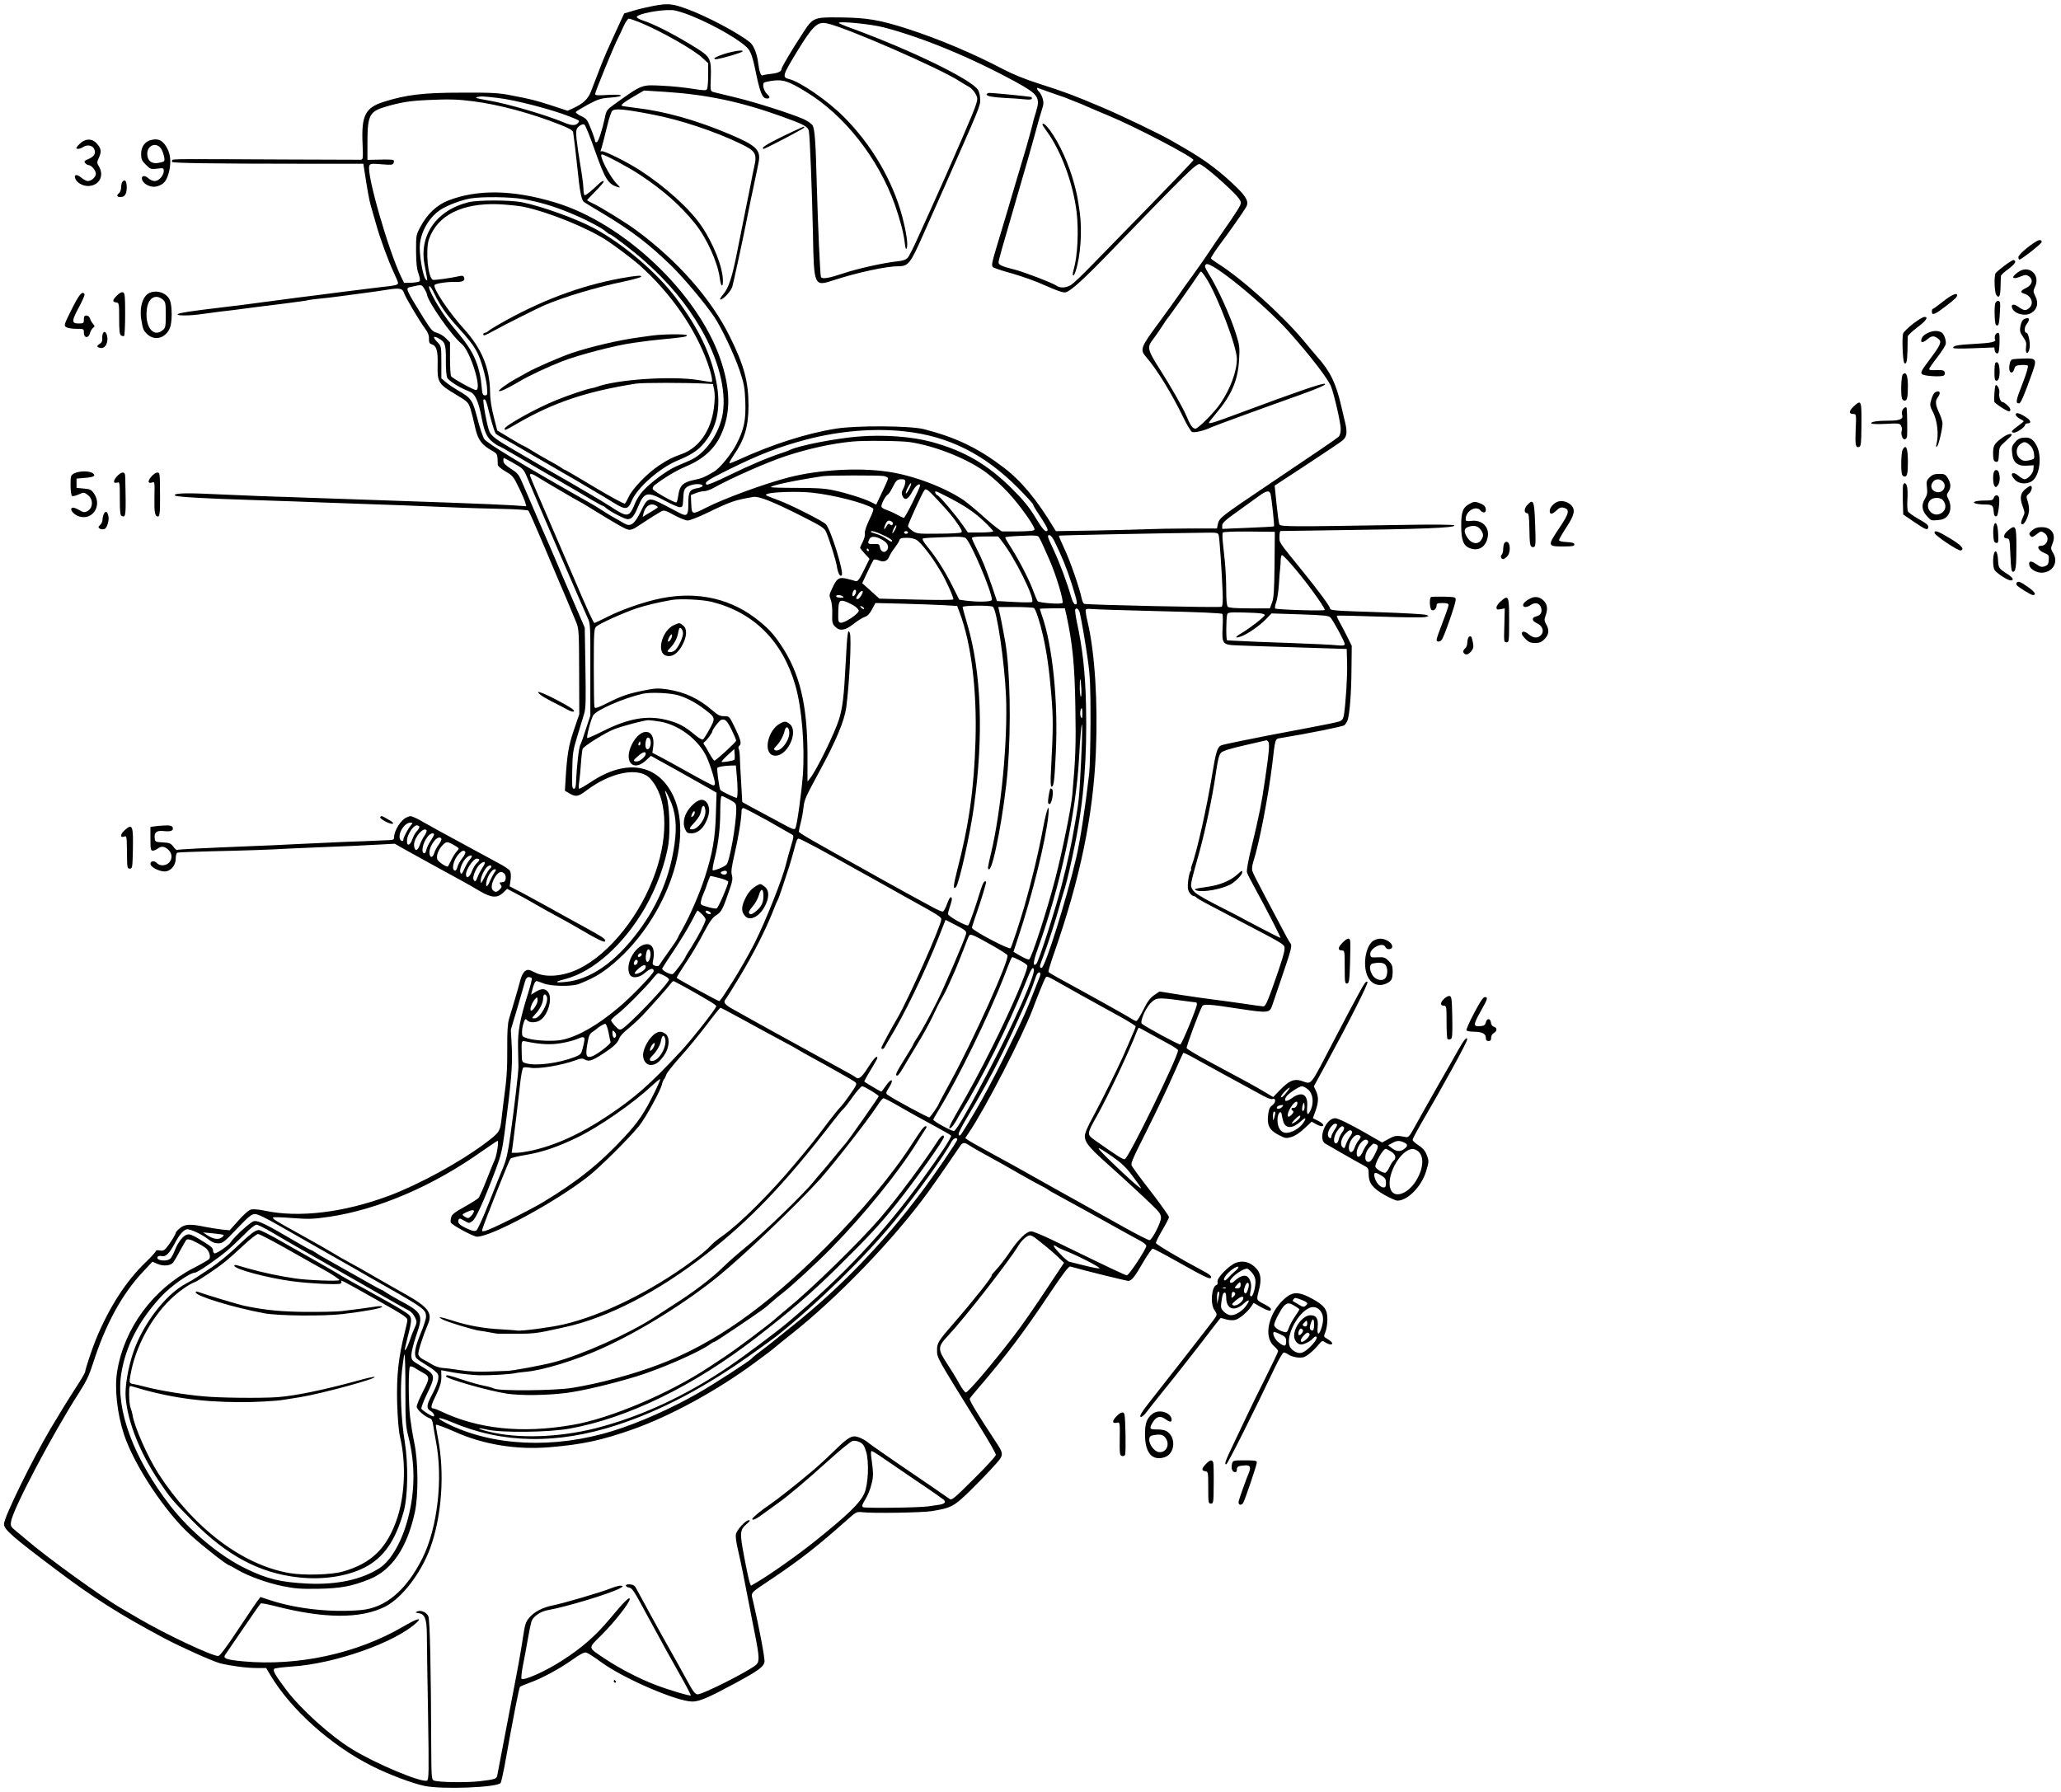 <?xml version="1.0" standalone="no"?>
<!DOCTYPE svg PUBLIC "-//W3C//DTD SVG 20010904//EN"
 "http://www.w3.org/TR/2001/REC-SVG-20010904/DTD/svg10.dtd">
<svg version="1.0" xmlns="http://www.w3.org/2000/svg"
 width="1548pt" height="1346pt" viewBox="0 0 1548 1346"
 preserveAspectRatio="xMidYMid meet">
<g transform="translate(0,1346) scale(0.1,-0.1)"
fill="#000000" stroke="none">
<path d="M4905 13415 c-38 -7 -103 -22 -143 -34 l-74 -22 -40 -87 c-88 -191
-106 -231 -147 -337 -23 -60 -52 -134 -63 -164 -22 -56 -59 -90 -135 -125
l-40 -18 -109 36 c-136 44 -165 51 -306 78 -100 20 -145 23 -378 22 -290 0
-417 -15 -588 -69 -138 -44 -168 -102 -159 -310 5 -123 4 -125 -17 -125 -11 0
-273 1 -581 2 -791 4 -823 4 -831 -4 -4 -5 -4 -11 0 -15 8 -8 319 -13 953 -13
l482 0 5 -32 c26 -172 39 -240 51 -283 8 -27 26 -89 39 -136 29 -106 94 -283
135 -369 17 -36 31 -70 31 -77 0 -13 -28 -20 -115 -28 -33 -4 -163 -20 -290
-36 -126 -17 -282 -36 -345 -44 -63 -8 -182 -24 -265 -35 -82 -11 -224 -30
-315 -40 -229 -27 -319 -41 -326 -51 -7 -12 94 -11 176 1 36 5 103 14 150 20
47 5 103 12 125 15 88 11 131 17 160 21 17 2 104 13 194 24 90 12 167 22 170
24 3 2 38 7 76 11 39 3 120 13 180 21 61 8 142 19 180 24 39 5 111 15 160 23
97 16 119 11 130 -25 9 -29 115 -209 157 -265 22 -30 31 -53 30 -77 -1 -26 3
-36 17 -41 40 -12 51 -47 48 -157 -3 -129 6 -144 136 -221 91 -55 94 -58 111
-109 9 -29 22 -82 30 -118 23 -113 50 -151 141 -201 23 -13 30 -24 32 -50 1
-19 2 -42 2 -51 1 -10 26 -31 59 -50 53 -31 60 -40 99 -121 24 -49 46 -100 49
-114 l7 -26 -99 7 c-121 8 -692 29 -1389 52 -104 3 -233 8 -285 10 -52 1 -160
5 -240 8 -80 3 -239 10 -355 15 -201 10 -296 5 -267 -13 15 -9 249 -22 547
-31 277 -9 419 -14 570 -20 72 -2 198 -7 280 -10 221 -7 392 -14 655 -25 129
-6 315 -11 413 -13 97 -2 181 -8 186 -13 5 -5 52 -112 106 -239 53 -126 103
-243 110 -260 27 -61 124 -292 144 -342 19 -48 20 -75 21 -370 l1 -318 -41
-120 c-40 -118 -51 -184 -63 -387 l-4 -68 34 -20 c48 -28 65 -25 125 20 186
141 396 181 480 93 127 -135 143 -412 42 -704 -110 -319 -343 -612 -575 -726
-119 -58 -250 -69 -331 -28 -46 23 -53 24 -73 11 -14 -9 -28 -35 -38 -73 -8
-32 -27 -98 -42 -148 -15 -49 -34 -112 -42 -140 -10 -36 -14 -98 -13 -221 1
-148 -4 -229 -25 -379 -2 -16 -10 -76 -16 -133 -13 -116 -13 -116 -133 -206
-185 -138 -493 -306 -716 -389 -338 -126 -676 -166 -929 -112 -41 9 -87 13
-103 10 -18 -4 -52 -33 -96 -82 l-67 -75 -60 6 c-33 4 -91 13 -130 21 -105 22
-148 20 -184 -11 -17 -14 -31 -30 -31 -35 0 -12 -47 -86 -73 -116 -15 -17 -27
-21 -48 -16 -18 3 -29 1 -29 -5 0 -6 -34 -44 -76 -84 -145 -139 -270 -332
-369 -568 -30 -71 -85 -236 -85 -254 0 -6 -24 -48 -53 -93 -83 -129 -126 -199
-206 -333 -138 -233 -351 -668 -351 -718 0 -42 60 -94 400 -350 272 -205 466
-328 801 -507 126 -67 369 -176 424 -190 83 -20 197 -35 272 -35 l72 0 33 -55
c154 -258 454 -527 763 -682 121 -61 302 -130 395 -149 132 -27 538 -12 570
22 4 5 17 61 29 124 69 386 110 593 117 599 5 4 38 18 74 31 92 33 221 103
319 172 60 43 89 58 105 54 11 -3 61 -35 110 -71 165 -122 570 -297 686 -297
54 0 123 30 332 143 167 91 203 118 210 154 5 22 -40 261 -85 454 -17 74 -34
54 146 175 206 138 342 245 551 431 77 69 79 70 125 65 83 -9 444 -3 516 8
149 24 168 34 288 150 60 59 141 142 179 185 82 90 82 89 9 199 -128 194 -192
300 -187 311 3 7 33 44 66 82 205 238 347 427 534 708 102 152 143 206 155
203 115 -33 421 -108 436 -108 26 1 49 32 116 148 30 51 60 93 67 94 7 0 83
-40 170 -89 217 -122 260 -143 267 -130 8 11 -10 27 -64 55 -162 86 -346 195
-349 206 -1 7 20 51 48 97 27 46 50 90 50 98 0 8 -51 80 -112 161 -62 80 -120
156 -128 168 -8 12 -23 33 -33 47 -18 25 -18 25 106 273 69 137 157 323 197
414 40 91 75 167 77 170 3 3 25 -7 51 -21 178 -98 358 -197 422 -231 41 -22
99 -54 128 -70 29 -16 59 -27 68 -24 28 11 29 -26 1 -46 -20 -14 -27 -31 -32
-71 -10 -79 9 -116 77 -152 52 -27 58 -28 98 -16 27 8 64 32 97 64 l55 51 30
-17 c16 -9 36 -17 44 -17 26 0 14 20 -25 40 l-40 20 20 55 c23 66 24 106 3
151 l-16 33 100 183 c169 310 313 596 303 602 -11 7 -20 -4 -66 -89 -21 -38
-52 -97 -70 -130 -18 -33 -65 -123 -105 -200 -202 -387 -172 -349 -256 -324
-56 17 -91 1 -159 -68 l-52 -54 -74 44 c-76 45 -101 58 -397 217 -96 51 -176
99 -179 106 -4 11 91 268 116 314 11 20 52 17 286 -19 212 -32 222 -31 242 30
6 19 41 121 77 227 67 196 73 221 57 238 -5 5 -33 54 -61 109 -29 55 -90 170
-135 255 -45 85 -86 165 -89 178 -4 13 -1 43 8 70 44 134 114 499 142 732 22
191 21 189 58 195 226 37 471 87 483 97 8 6 19 23 24 36 16 42 29 205 30 386
l2 174 -31 63 c-17 35 -43 85 -58 111 -15 27 -25 50 -23 53 3 2 147 -1 320 -7
174 -6 329 -8 345 -3 29 7 29 7 6 16 -13 5 -171 14 -350 20 -342 11 -372 13
-372 29 0 14 -92 139 -205 278 -186 229 -175 213 -175 260 0 23 3 42 8 43 4 0
160 2 347 5 723 9 970 19 958 37 -4 7 -152 8 -442 3 -770 -13 -863 -13 -871 4
-5 8 -14 77 -22 154 l-14 138 241 158 c132 87 252 167 266 179 34 26 40 60 24
130 -8 31 -21 90 -31 131 -39 170 -82 259 -178 367 -23 27 -72 84 -108 128
-158 190 -471 471 -645 578 -23 15 -44 30 -47 35 -3 5 26 50 64 102 71 94 174
241 199 283 23 38 5 75 -67 146 -124 122 -242 210 -397 299 -33 19 -76 44 -95
55 -89 51 -371 187 -525 252 -210 89 -268 111 -470 176 -102 32 -200 72 -270
109 -224 118 -485 228 -726 306 -205 65 -299 81 -498 83 -201 2 -204 1 -283
-121 -77 -117 -158 -254 -158 -266 0 -19 -28 -32 -80 -37 -29 -3 -56 -8 -61
-11 -13 -8 -26 27 -34 91 -8 68 -33 133 -61 156 -83 69 -330 200 -478 253
-106 39 -140 42 -251 21z m288 -74 c184 -75 386 -194 430 -252 17 -24 32 -66
47 -139 38 -188 55 -230 91 -230 24 0 24 12 0 34 -25 23 -38 76 -21 86 7 4 41
11 74 15 72 7 111 -6 240 -85 288 -174 544 -500 668 -850 37 -105 66 -215 73
-280 6 -49 10 -60 16 -43 10 28 -3 116 -35 239 -72 268 -228 535 -436 744
-122 123 -328 265 -413 286 -54 13 -50 27 61 209 116 190 151 223 220 210 131
-24 864 -344 1002 -437 19 -12 48 -30 64 -38 31 -16 66 -64 66 -92 0 -35 -31
-111 -235 -575 -8 -18 -21 -48 -29 -65 -14 -32 -45 -101 -91 -203 -12 -27 -51
-113 -86 -190 -34 -77 -71 -150 -81 -161 -14 -15 -36 -23 -77 -27 -103 -11
-303 -55 -411 -92 -105 -35 -154 -43 -164 -26 -6 9 -23 396 -31 686 -8 321
-15 427 -32 453 -8 13 -39 35 -69 48 -93 41 -373 130 -514 163 -74 18 -146 35
-160 39 -25 8 -25 8 -21 113 4 133 -5 152 -96 210 -160 101 -320 184 -411 214
-29 9 -51 22 -49 28 8 24 176 56 267 51 25 -1 89 -21 143 -43z m-383 -51 c155
-64 402 -204 466 -265 l43 -40 0 -91 c0 -49 -4 -96 -9 -104 -7 -11 -25 -10
-107 3 -54 9 -157 20 -228 23 -159 8 -149 12 -360 -139 -57 -41 -61 -46 -72
-102 -20 -94 -48 -178 -61 -183 -7 -2 -12 1 -12 7 0 7 -13 47 -30 89 -28 72
-33 80 -75 100 -26 12 -43 26 -40 31 3 5 45 30 92 56 78 41 97 47 170 52 51 4
80 10 76 16 -4 6 -41 7 -99 4 -74 -5 -94 -4 -94 7 0 16 135 346 170 416 10 19
30 61 44 93 14 31 32 57 39 57 8 0 47 -14 87 -30z m1825 -35 c294 -76 660
-228 995 -411 168 -92 185 -116 152 -222 -12 -37 -26 -88 -31 -113 -6 -25 -26
-97 -44 -160 -19 -63 -60 -202 -92 -309 -31 -107 -73 -247 -92 -310 -75 -247
-78 -259 -66 -276 4 -6 67 -27 140 -47 72 -20 188 -61 257 -93 90 -40 133 -54
150 -50 39 10 136 98 338 307 572 592 644 662 669 656 26 -7 154 -114 249
-208 39 -38 60 -67 60 -82 0 -20 -26 -61 -159 -252 -12 -16 -47 -68 -78 -115
-31 -47 -86 -125 -122 -175 -37 -49 -86 -119 -110 -155 -25 -36 -95 -134 -158
-219 -126 -171 -132 -189 -84 -243 82 -95 191 -273 278 -452 26 -55 56 -104
65 -110 16 -10 94 9 148 35 23 11 395 147 660 241 145 52 209 80 190 85 -21 5
-210 -60 -645 -222 -179 -67 -225 -81 -225 -71 0 4 24 35 53 69 118 140 166
251 174 409 5 86 3 106 -22 185 -43 139 -139 350 -210 462 -27 44 -30 57 -15
66 39 24 432 -297 619 -505 158 -177 297 -356 319 -415 24 -63 72 -272 72
-316 0 -31 -6 -51 -17 -61 -20 -17 -169 -119 -503 -343 -392 -264 -393 -265
-404 -317 l-5 -28 -213 0 c-117 0 -251 -3 -298 -5 -47 -2 -223 -7 -392 -10
l-307 -5 -17 27 c-126 209 -243 350 -374 450 -193 147 -359 227 -600 289 -101
26 -506 29 -661 4 -221 -35 -480 -118 -737 -236 -29 -13 -57 -24 -62 -24 -6 0
8 26 30 59 83 121 111 214 112 371 0 182 -32 304 -142 525 -139 281 -392 568
-702 796 -74 55 -265 173 -325 201 -24 11 -43 22 -43 24 0 2 17 21 38 42 70
71 96 102 84 102 -7 0 -20 -8 -30 -17 -57 -56 -104 -93 -111 -89 -5 3 -9 26
-9 52 -1 25 -10 100 -22 167 -30 182 -37 252 -29 275 9 24 48 47 59 35 10 -10
40 -85 80 -198 75 -212 98 -248 169 -270 23 -7 22 -5 -8 26 -55 58 -136 219
-110 219 20 0 203 -98 287 -154 175 -116 304 -230 413 -366 88 -110 169 -289
185 -408 8 -65 24 -78 24 -20 -1 99 -69 274 -161 410 -89 131 -273 297 -467
422 -102 65 -271 148 -284 140 -7 -5 -9 -2 -5 8 7 20 20 68 49 187 12 52 29
101 37 109 20 19 95 12 306 -29 205 -39 468 -127 658 -219 113 -54 125 -75
101 -177 -8 -37 -17 -79 -19 -93 -2 -14 -25 -126 -50 -250 -25 -124 -54 -270
-65 -325 -33 -163 -59 -240 -97 -285 -21 -24 -29 -40 -21 -40 20 0 76 60 88
95 7 23 71 314 105 485 24 122 49 242 65 315 11 50 23 111 28 136 18 93 -17
126 -218 211 -251 106 -485 172 -708 198 -53 7 -99 13 -101 15 -8 9 14 26 87
69 l79 46 159 -10 c310 -20 568 -74 876 -185 167 -60 195 -75 203 -108 8 -36
24 -449 31 -772 7 -395 9 -398 152 -351 181 59 399 106 489 106 76 0 91 19
191 246 22 49 86 193 142 319 284 641 283 638 282 688 0 27 -7 58 -17 73 -51
78 -501 297 -942 459 -57 20 -103 40 -103 43 0 15 243 -9 335 -33z m1230 -481
c39 -14 84 -30 100 -35 17 -5 39 -13 50 -18 11 -5 39 -16 62 -25 23 -8 61 -24
85 -35 24 -11 99 -43 167 -71 198 -82 632 -309 635 -332 1 -4 -150 -161 -334
-350 -184 -189 -384 -394 -445 -456 -60 -62 -124 -122 -141 -133 -37 -22 -81
-25 -109 -5 -32 22 -244 103 -315 121 -92 23 -120 35 -120 54 1 19 25 104 144
511 48 162 104 360 126 440 21 80 46 167 55 194 14 40 15 57 6 87 -6 20 -18
42 -26 49 -13 11 -21 30 -12 30 1 0 34 -12 72 -26z m-4125 -50 c128 -14 414
-89 540 -140 78 -31 76 -30 60 -49 -17 -20 -49 -19 -102 4 -135 57 -424 142
-573 167 -86 15 -103 20 -80 25 29 7 45 6 155 -7z m-185 -25 c194 -25 436 -90
650 -175 72 -28 97 -43 100 -58 4 -24 22 -172 31 -261 18 -183 31 -249 51
-263 10 -7 72 -45 138 -84 220 -132 347 -229 519 -396 95 -94 244 -271 319
-380 55 -81 152 -285 193 -407 32 -96 38 -125 42 -230 5 -143 -9 -211 -69
-326 -38 -73 -124 -178 -166 -202 -73 -43 -94 -51 -153 -63 -80 -17 -105 -42
-115 -113 -4 -28 -10 -53 -14 -55 -11 -7 -172 84 -178 100 -3 8 3 21 13 29 82
62 165 111 232 139 132 55 218 132 267 239 76 165 73 347 -6 575 -173 495
-724 1016 -1239 1171 -317 96 -585 100 -805 14 -85 -34 -154 -99 -205 -193
-35 -64 -35 -67 -35 -185 1 -89 5 -133 18 -169 11 -31 14 -53 8 -59 -5 -5 -33
-10 -63 -11 l-53 -1 -22 45 c-96 199 -262 776 -239 835 6 16 16 17 91 11 73
-6 86 -5 91 9 4 9 4 19 0 22 -3 4 -49 6 -101 4 l-95 -2 0 132 c0 203 15 232
139 268 113 33 181 44 321 50 153 7 221 5 335 -10z m371 -734 c124 -22 221
-50 349 -102 116 -47 247 -115 279 -145 11 -10 23 -18 27 -18 12 0 183 -131
264 -204 178 -159 311 -319 417 -501 132 -226 194 -463 167 -638 -22 -148
-130 -304 -244 -354 -28 -12 -76 -33 -108 -47 -70 -31 -191 -121 -249 -185
-24 -26 -51 -71 -61 -98 -10 -28 -27 -59 -37 -68 -24 -22 -50 -12 -143 49 -34
22 -111 69 -172 104 -60 35 -123 72 -140 82 -16 9 -64 37 -105 60 -41 23 -111
64 -155 90 -44 25 -125 73 -180 105 -105 61 -140 88 -157 119 -17 31 -56 241
-46 245 15 5 18 -1 49 -125 17 -66 36 -124 42 -131 7 -7 32 -23 57 -36 25 -13
101 -56 170 -97 163 -95 166 -97 300 -174 63 -36 122 -70 130 -76 8 -5 47 -28
85 -50 39 -22 103 -61 143 -86 90 -56 109 -54 136 12 41 100 211 249 346 305
91 37 145 71 183 113 112 123 146 279 107 480 -41 209 -132 398 -301 625 -140
189 -393 405 -614 525 -135 73 -399 168 -547 197 -87 17 -329 17 -398 0 -245
-60 -378 -254 -329 -481 5 -25 12 -61 15 -80 5 -31 4 -33 -9 -18 -23 28 -51
200 -43 266 12 104 75 206 159 259 52 33 155 71 220 82 87 15 298 12 393 -4z
m9 -59 c188 -40 479 -158 625 -254 57 -37 192 -139 239 -180 235 -209 421
-475 515 -737 29 -82 42 -145 30 -145 -5 0 -49 7 -99 15 -201 33 -619 4 -765
-52 -8 -3 -26 -8 -39 -10 -39 -7 -170 -51 -266 -90 -150 -61 -385 -192 -385
-214 0 -15 8 -11 94 39 272 158 519 241 891 300 51 8 370 8 530 0 l50 -3 9
-44 c6 -29 6 -75 -2 -135 -21 -169 -111 -299 -240 -346 -79 -29 -97 -38 -174
-88 -84 -55 -200 -175 -226 -235 -11 -24 -24 -47 -29 -50 -6 -4 -108 52 -227
123 -119 72 -219 130 -222 130 -3 0 -18 8 -32 19 -15 10 -58 35 -97 56 -38 21
-94 53 -123 72 -29 18 -56 33 -60 34 -4 0 -50 26 -102 58 l-95 57 -27 105
c-17 67 -27 132 -27 182 -2 182 -62 328 -197 477 -114 126 -234 306 -220 329
8 12 97 25 156 23 53 -2 75 9 66 33 -5 13 -13 16 -34 11 -60 -14 -188 -32
-200 -28 -38 13 -58 227 -29 308 64 177 247 269 517 260 69 -3 157 -12 195
-20z m5125 -536 c84 -131 230 -515 230 -605 0 -94 -48 -224 -123 -335 -45 -67
-168 -190 -188 -190 -22 0 -38 24 -70 100 -26 61 -117 220 -200 350 -90 141
-95 162 -50 219 15 20 46 63 67 96 21 33 41 62 44 65 10 9 209 291 227 321 10
16 20 29 24 29 4 0 21 -22 39 -50z m-5874 -77 c10 -16 20 -36 21 -46 10 -59
188 -312 260 -370 66 -53 157 -347 108 -347 -19 0 -177 88 -187 104 -4 6 -8
66 -8 133 l0 121 -31 31 c-16 17 -47 35 -67 41 -32 8 -44 21 -98 107 -138 223
-141 229 -101 237 87 19 82 20 103 -11z m79 -44 c43 -89 92 -158 178 -252 77
-84 114 -132 142 -186 29 -56 65 -185 72 -252 5 -64 5 -69 -14 -69 -18 0 -21
9 -27 80 -8 97 -41 197 -88 270 -39 59 -42 64 -136 178 -87 106 -192 292 -165
292 5 0 22 -27 38 -61z m28 -330 c50 -27 57 -47 56 -165 -1 -63 4 -120 10
-132 12 -22 86 -70 141 -92 19 -7 41 -18 48 -24 26 -19 50 -82 67 -171 22
-117 40 -160 86 -196 20 -16 40 -29 44 -29 4 0 62 -32 128 -71 67 -40 165 -97
217 -127 214 -124 289 -167 358 -209 40 -23 76 -43 79 -43 4 0 14 -6 22 -14
31 -28 143 -86 165 -86 30 0 49 22 77 90 48 116 70 121 208 46 47 -25 95 -46
107 -46 21 0 23 5 26 66 3 58 6 69 28 86 15 10 45 20 69 21 56 3 67 -19 14
-29 -64 -11 -73 -26 -73 -116 0 -91 -9 -101 -67 -71 -21 11 -74 39 -118 62
-112 58 -121 56 -171 -49 -49 -100 -78 -121 -129 -90 -16 10 -48 28 -70 40
-22 12 -63 37 -90 55 -28 18 -73 46 -101 61 -478 270 -761 441 -786 475 -10
14 -34 83 -52 154 -37 143 -44 153 -151 215 -27 16 -66 42 -85 58 l-35 30 0
120 c0 118 -1 121 -27 149 -40 41 -37 54 5 32z m3505 -700 c326 -35 597 -171
850 -426 61 -62 112 -118 112 -123 0 -6 17 -36 39 -68 56 -84 76 -121 68 -128
-14 -15 -35 8 -92 102 -44 73 -89 128 -170 209 -186 186 -361 288 -610 356
-146 39 -353 55 -544 40 -173 -14 -446 -67 -516 -100 -11 -6 -41 -17 -66 -25
-97 -31 -240 -92 -394 -167 -98 -48 -163 -75 -169 -69 -17 17 12 36 162 110
234 116 384 174 592 229 245 64 508 86 738 60z m35 -80 c196 -29 446 -130 585
-237 41 -31 111 -95 154 -142 81 -86 198 -249 198 -276 0 -11 -22 -14 -112
-16 -62 0 -121 -1 -131 0 -9 1 -68 47 -130 102 -61 56 -135 116 -162 135 -148
98 -383 186 -570 212 -222 32 -517 14 -740 -43 -179 -46 -485 -158 -622 -228
-106 -54 -107 -53 -111 27 l-3 68 35 14 c20 8 48 15 63 15 16 0 48 11 73 25
130 73 407 195 545 240 172 56 342 93 495 108 85 9 368 6 433 -4z m-2981 -155
c79 -45 81 -47 111 -119 44 -109 428 -999 450 -1045 21 -44 22 -55 21 -390 l0
-345 -33 -100 c-17 -55 -36 -108 -42 -119 -11 -18 -27 -158 -32 -271 -1 -46
-6 -60 -17 -60 -13 0 -15 21 -12 139 2 127 6 150 38 255 19 64 42 139 51 168
13 43 14 99 10 350 l-5 298 -97 225 c-54 124 -108 250 -120 280 -13 30 -64
150 -115 265 -50 116 -108 250 -128 298 -35 83 -40 91 -94 125 -41 27 -57 43
-57 60 -1 12 1 22 3 22 2 0 33 -16 68 -36z m188 -109 c54 -34 312 -185 316
-185 2 0 34 -19 71 -42 222 -137 278 -168 300 -168 13 0 36 8 51 19 44 30 165
107 190 120 19 10 32 7 96 -29 41 -22 86 -40 101 -40 15 0 80 25 144 56 182
88 210 97 349 121 42 7 147 -35 365 -145 152 -77 170 -89 183 -121 26 -61 71
-206 79 -252 9 -57 24 -84 37 -71 19 19 -81 343 -119 384 -19 22 -262 145
-348 177 -114 43 -113 42 -90 51 40 15 233 20 335 9 160 -17 394 -77 456 -117
9 -5 0 -31 -27 -87 -23 -49 -36 -88 -33 -101 3 -12 -4 -40 -15 -62 -12 -23
-21 -44 -21 -47 0 -3 16 -23 35 -44 l36 -39 -43 -87 c-37 -74 -46 -85 -63 -80
-11 4 -41 12 -67 18 -57 13 -73 3 -108 -74 -22 -45 -23 -53 -11 -82 8 -19 13
-62 12 -106 -2 -64 0 -76 20 -97 35 -37 76 -32 140 19 29 23 67 47 83 52 22 7
38 24 56 58 l25 47 205 -5 c113 -3 251 -8 307 -11 l102 -6 20 -53 c86 -230
129 -579 118 -955 -11 -365 -49 -637 -138 -978 -29 -115 -32 -149 -9 -126 23
23 107 399 135 604 74 534 56 1013 -50 1372 -19 65 -35 122 -35 128 0 12 209
14 227 2 30 -19 88 -417 99 -670 14 -331 -36 -858 -112 -1179 -27 -114 -28
-123 -15 -123 32 0 116 453 140 750 26 334 18 743 -19 960 -13 76 -38 203 -46
234 l-6 26 128 0 c71 0 134 -4 140 -8 13 -8 46 -109 68 -207 29 -131 46 -250
62 -440 15 -184 15 -245 -2 -572 -5 -82 -3 -123 4 -123 17 0 22 42 32 253 19
384 -24 810 -105 1036 -8 24 -15 45 -15 47 0 2 42 4 94 4 l94 0 12 -52 c46
-213 62 -374 67 -688 5 -286 2 -380 -23 -661 -8 -96 -75 -426 -129 -634 -62
-239 -179 -599 -196 -603 -8 -1 -37 11 -66 28 l-51 30 37 112 c101 300 207
729 225 911 11 108 -11 57 -38 -85 -36 -193 -86 -402 -141 -593 -37 -128 -97
-309 -105 -318 -11 -13 -290 135 -290 153 0 5 11 39 24 77 43 122 87 265 82
270 -11 11 -24 -10 -41 -64 -34 -114 -84 -256 -92 -264 -11 -11 -153 68 -153
85 0 7 7 33 15 56 17 49 19 70 5 70 -5 0 -17 -23 -27 -51 -10 -28 -23 -53 -30
-56 -7 -3 -43 12 -80 33 -37 20 -115 63 -173 94 -58 32 -143 79 -190 105 -47
27 -106 60 -132 74 -409 227 -508 284 -508 294 0 5 6 35 14 66 8 31 18 83 21
116 7 59 12 71 125 280 120 220 183 373 196 470 24 180 41 526 27 560 -14 39
-20 -3 -31 -223 -13 -255 -23 -334 -49 -422 -31 -102 -169 -384 -217 -445
l-21 -26 0 203 c-1 379 -59 616 -203 828 -58 86 -102 131 -193 200 -210 157
-471 204 -754 134 -116 -29 -251 -77 -347 -125 -54 -27 -100 -49 -103 -49 -8
0 -56 106 -162 355 -47 110 -139 323 -204 473 -66 150 -119 277 -119 282 0 16
18 12 60 -15z m2599 9 c17 -4 31 -12 31 -18 0 -6 -20 -53 -45 -104 l-44 -93
-38 19 c-54 27 -183 68 -283 89 -65 14 -130 18 -277 18 -106 0 -193 2 -193 6
0 12 179 50 390 82 43 7 426 7 459 1z m161 -44 c0 -12 -7 -35 -16 -52 -13 -24
-14 -36 -5 -55 17 -36 42 -25 72 32 23 44 59 73 59 47 0 -19 -111 -242 -121
-242 -6 0 -29 11 -52 24 -23 13 -59 29 -79 36 -21 6 -38 18 -38 26 0 21 30 77
46 87 8 4 24 27 35 50 30 60 38 67 70 67 23 0 29 -5 29 -20z m30 -51 c-12 -23
-24 -39 -26 -36 -7 7 28 77 38 77 5 0 -1 -18 -12 -41z m216 -89 c89 -96 109
-120 149 -179 28 -40 34 -56 24 -61 -7 -5 -84 -9 -172 -9 -151 -2 -162 0 -193
21 -19 13 -34 29 -34 37 0 14 106 247 123 268 12 17 27 5 103 -77z m54 36
c135 -68 214 -120 286 -188 41 -39 74 -74 74 -79 0 -5 -43 -9 -95 -9 l-95 0
-43 61 c-50 72 -175 219 -187 219 -4 0 -10 7 -14 15 -8 21 0 19 74 -19z m2443
12 c9 -35 30 -238 26 -242 -2 -2 -91 -7 -196 -11 l-193 -8 0 25 c0 20 22 40
118 108 64 46 137 99 162 117 53 38 76 41 83 11z m-4613 -88 c17 -12 22 -7
-59 -56 l-44 -27 7 29 c14 56 57 80 96 54z m1769 -119 c7 -5 10 -14 6 -20 -5
-9 -10 -9 -20 -1 -11 9 -17 5 -29 -17 -18 -33 -21 -16 -4 22 12 26 24 30 47
16z m23 -61 c-9 -16 -18 -28 -19 -26 -6 6 22 64 28 60 4 -2 0 -18 -9 -34z
m-86 -41 c35 -16 64 -34 64 -40 0 -13 -5 -12 -46 16 -20 14 -54 30 -75 35 -22
6 -39 13 -39 15 0 12 38 2 96 -26z m184 21 c0 -5 -7 -10 -15 -10 -8 0 -15 5
-15 10 0 6 7 10 15 10 8 0 15 -4 15 -10z m2753 -240 c-2 -197 -6 -253 -19
-287 l-16 -43 -152 0 c-105 0 -156 4 -164 12 -8 8 -12 51 -12 127 0 64 -5 159
-10 211 -6 52 -13 121 -16 152 -3 31 -3 61 0 67 4 6 77 9 199 8 l192 -2 -2
-245z m-419 218 c6 -26 23 -271 29 -426 3 -67 0 -105 -7 -110 -11 -8 -1009 14
-1033 22 -6 3 -14 20 -18 38 -15 76 -89 290 -131 377 -24 52 -43 95 -41 97 2
3 683 17 1083 22 108 2 112 1 118 -20z m-1358 -6 c10 -7 21 -29 86 -177 50
-112 111 -317 98 -325 -17 -11 -174 1 -186 14 -5 6 -18 36 -29 66 -25 74 -102
227 -164 325 -28 43 -51 83 -51 87 0 6 37 10 180 15 30 1 60 -1 66 -5z m122
-34 c56 -114 95 -208 132 -325 44 -143 46 -153 26 -153 -9 0 -21 22 -31 58
-33 113 -84 249 -129 346 -50 107 -53 116 -33 116 8 0 23 -19 35 -42z m-1282
1 c37 -22 45 -57 19 -79 -19 -16 -42 1 -47 33 -3 19 -9 22 -45 20 -45 -2 -50
5 -32 39 13 24 53 20 105 -13z m617 19 c39 -31 197 -402 197 -464 0 -15 -101
-18 -195 -6 l-50 7 -50 100 c-58 116 -122 216 -189 298 -31 38 -42 59 -34 62
12 4 62 7 244 13 36 1 67 -3 77 -10z m273 -25 c94 -119 250 -431 226 -455 -4
-4 -65 -4 -135 0 l-129 7 -37 110 c-49 141 -73 201 -116 284 -19 37 -35 73
-35 79 0 8 29 12 98 12 l99 0 29 -37z m-641 11 c14 -9 47 -44 73 -78 42 -54
59 -79 109 -161 36 -58 100 -201 93 -208 -4 -5 -130 -5 -281 -1 l-274 7 -64
58 -65 58 39 83 c21 46 42 87 46 92 5 5 20 4 38 -3 39 -17 66 -7 81 30 7 16
25 46 41 65 15 20 31 44 34 55 5 15 16 19 56 19 29 0 60 -7 74 -16z m-360 -74
c3 -5 1 -10 -4 -10 -6 0 -11 5 -11 10 0 6 2 10 4 10 3 0 8 -4 11 -10z m3172
-107 c102 -116 253 -322 253 -345 0 -9 -362 2 -372 11 -4 3 -1 26 8 49 8 24
17 85 20 135 3 51 7 103 9 117 2 14 4 42 4 63 1 20 5 37 10 37 5 0 36 -30 68
-67z m-3267 -205 c0 -19 -18 -43 -25 -36 -9 9 4 48 16 48 5 0 9 -6 9 -12z m50
-3 c0 -16 -26 -55 -37 -55 -17 0 -16 5 3 35 14 22 34 34 34 20z m-150 -35 c11
-7 7 -10 -17 -10 -18 0 -33 5 -33 10 0 13 30 13 50 0z m-985 -41 c317 -79 533
-295 629 -628 49 -169 72 -456 56 -676 -11 -139 -44 -378 -56 -397 -9 -14 -17
-10 -155 65 -74 40 -141 76 -149 80 -8 4 -33 17 -55 30 l-40 22 -8 145 c-5 80
-10 168 -10 195 -1 28 -5 55 -9 61 -4 7 -1 17 6 23 18 15 9 47 -40 147 -36 73
-37 74 -75 74 -30 0 -47 8 -84 40 -107 93 -208 140 -341 161 -68 10 -91 9
-164 -5 -131 -26 -180 -43 -284 -95 -74 -37 -96 -45 -101 -34 -3 8 -5 144 -5
302 0 262 2 289 18 304 25 23 203 103 303 137 73 24 158 44 264 63 65 11 232
3 300 -14z m1063 -25 c24 -14 42 -32 42 -42 0 -23 -107 -94 -135 -90 -18 3
-20 10 -19 69 1 88 7 103 42 94 15 -3 46 -18 70 -31z m82 -26 c0 -6 -6 -5 -15
2 -8 7 -15 14 -15 16 0 2 7 1 15 -2 8 -4 15 -11 15 -16z m1621 -34 c15 -69 41
-219 60 -354 17 -123 20 -192 20 -460 -1 -173 -5 -349 -10 -390 -32 -274 -68
-506 -98 -635 -72 -310 -234 -825 -259 -825 -19 0 -18 7 12 86 36 95 89 258
124 384 17 58 34 119 40 135 13 41 47 187 75 328 65 316 91 649 82 1043 -6
246 -26 425 -68 618 -10 49 -16 93 -13 98 10 16 28 2 35 -28z m594 15 c307 -7
472 -15 477 -21 3 -6 4 -52 1 -102 -6 -122 0 -130 104 -134 43 -2 247 -9 453
-15 l375 -12 3 -105 c3 -96 -10 -303 -24 -392 -5 -27 -13 -39 -33 -47 -14 -6
-123 -28 -241 -50 -118 -22 -251 -48 -295 -56 -44 -9 -138 -27 -210 -42 -71
-14 -137 -29 -145 -33 -27 -15 -38 -51 -65 -215 -39 -244 -117 -591 -155 -690
-5 -14 -7 -25 -4 -25 4 0 2 -6 -4 -13 -6 -7 -14 -41 -18 -75 -5 -49 -3 -67 10
-87 9 -14 22 -25 28 -25 6 0 19 -6 27 -14 16 -14 46 -30 331 -179 316 -165
325 -171 328 -195 4 -25 -20 -104 -95 -314 -35 -97 -50 -128 -63 -128 -9 0
-75 9 -146 20 -71 10 -169 24 -219 30 -49 6 -163 22 -253 36 l-163 26 -41 -28
c-30 -21 -51 -49 -81 -111 -23 -46 -46 -83 -52 -83 -6 0 -21 7 -34 16 -19 14
-339 192 -558 311 -34 19 -65 38 -68 42 -2 5 16 66 41 137 196 561 294 1029
315 1514 16 374 -8 748 -61 974 -12 48 -18 91 -15 96 3 6 23 8 43 5 20 -2 249
-10 507 -16z m765 -17 c16 -2 30 -8 30 -12 0 -12 -116 -102 -173 -135 -53 -30
-56 -44 -6 -26 47 16 138 79 187 129 l42 44 215 -7 c179 -6 217 -10 228 -24
24 -27 107 -182 107 -198 0 -13 -10 -15 -62 -10 -35 4 -193 11 -353 17 -159 5
-328 12 -375 15 -47 2 -89 4 -93 5 -9 0 -8 161 0 193 4 16 16 18 114 16 59 -1
122 -4 139 -7z m-1348 -564 c2 -36 0 -64 -4 -62 -4 3 -8 35 -8 71 0 84 7 79
12 -9z m-3024 -52 c69 -22 133 -57 199 -108 77 -59 78 -63 32 -146 -21 -39
-44 -74 -49 -77 -6 -4 -32 11 -58 33 -82 68 -126 91 -212 113 -148 38 -288 13
-479 -82 -63 -32 -118 -56 -120 -53 -8 7 29 146 45 171 25 40 224 127 369 161
60 14 213 7 273 -12z m3032 -138 c-1 -35 -3 -40 -11 -25 -10 17 -5 67 6 67 3
0 5 -19 5 -42z m-2635 -120 c19 -39 35 -76 34 -82 0 -11 -150 -148 -163 -150
-4 -1 -21 24 -38 54 -16 30 -34 60 -40 67 -6 7 -5 14 4 20 14 8 58 68 58 78 0
15 54 84 68 88 30 6 41 -4 77 -75z m-536 61 c134 -23 274 -125 340 -248 27
-51 71 -186 71 -218 0 -7 -6 -13 -12 -13 -7 0 -87 42 -178 93 -91 51 -191 106
-222 122 l-58 30 7 52 c15 134 -96 142 -161 11 -63 -127 7 -209 104 -122 l39
36 193 -107 c106 -59 217 -122 247 -139 l53 -31 -5 -160 c-5 -180 -25 -295
-82 -472 -38 -119 -111 -289 -167 -388 -19 -33 -37 -67 -40 -75 -3 -8 -32 -52
-65 -97 -32 -45 -63 -89 -68 -99 -8 -12 -17 -15 -34 -9 -20 6 -22 11 -15 43
16 82 -7 128 -60 118 -83 -17 -153 -156 -116 -227 18 -32 73 -25 117 15 37 32
63 37 63 11 0 -19 -166 -191 -262 -272 -158 -133 -299 -215 -420 -243 -64 -15
-210 -9 -270 11 -35 11 -38 15 -37 48 0 20 6 51 13 70 10 29 13 31 25 17 19
-22 73 -20 104 4 59 46 89 170 51 211 -22 25 -49 24 -91 -2 l-34 -21 7 28 c12
49 23 74 34 74 5 0 29 -8 52 -17 54 -23 216 -25 268 -4 104 42 152 69 225 126
409 322 642 935 485 1279 -113 248 -355 291 -624 110 -44 -29 -83 -51 -87 -49
-3 3 -3 28 2 57 4 29 10 92 13 140 3 47 9 94 12 102 8 21 173 124 239 149 63
24 222 66 254 67 13 0 54 -5 90 -11z m3161 -299 c-14 -277 -15 -288 -45 -461
-30 -176 -55 -289 -101 -469 -46 -179 -172 -571 -189 -589 -29 -30 -26 15 9
109 169 468 290 1029 311 1442 3 62 9 147 13 188 13 140 14 6 2 -220z m-3235
161 c9 -31 -5 -73 -24 -69 -15 4 -18 40 -6 76 7 18 23 15 30 -7z m4641 -13
c11 -17 7 -71 -22 -268 -28 -195 -47 -290 -105 -528 -24 -96 -37 -172 -33
-185 3 -12 30 -65 59 -117 81 -147 196 -372 193 -375 -2 -2 -82 38 -178 89
-96 52 -240 127 -320 167 -110 57 -148 82 -162 105 -20 34 -22 24 52 289 44
160 97 412 121 577 15 108 25 148 40 163 13 14 66 31 176 56 87 20 161 37 165
38 4 0 10 -4 14 -11z m-4716 -13 c0 -8 -4 -15 -10 -15 -5 0 -7 7 -4 15 4 8 8
15 10 15 2 0 4 -7 4 -15z m706 -122 c-8 -8 -90 -22 -96 -16 -3 3 18 25 45 50
l50 46 3 -38 c2 -20 1 -39 -2 -42z m-666 45 c0 -21 -43 -58 -67 -58 -31 0 -29
8 10 41 34 30 57 37 57 17z m683 -155 c9 -87 9 -168 1 -176 -5 -5 -107 44
-123 58 -8 8 -29 160 -23 167 9 8 47 15 98 17 l41 1 6 -67z m-504 -184 c46
-96 57 -202 37 -342 -34 -239 -122 -452 -268 -649 -177 -239 -367 -370 -558
-385 -77 -7 -75 2 5 22 212 56 438 257 600 536 85 148 155 337 176 483 14 95
7 283 -14 349 -8 26 -13 47 -11 47 3 0 18 -27 33 -61z m452 -6 c47 -27 49 -29
49 -73 0 -112 -50 -394 -74 -416 -18 -17 -96 -48 -103 -41 -3 4 3 44 15 89 28
112 42 229 42 360 0 72 4 108 11 108 6 0 33 -12 60 -27z m280 -155 c90 -51
173 -98 184 -105 19 -11 19 -12 -4 -90 -13 -43 -30 -103 -37 -133 -24 -104
-150 -422 -235 -592 -37 -74 -118 -216 -164 -288 -78 -123 -97 -150 -104 -150
-8 0 -309 164 -318 174 -3 2 27 51 65 108 39 56 98 156 132 221 50 94 70 123
100 142 40 25 50 46 104 205 18 51 20 72 13 97 -7 24 -2 61 22 165 27 115 51
262 51 321 0 9 6 17 13 17 7 0 87 -42 178 -92z m371 -204 c68 -37 200 -109
293 -162 94 -52 265 -147 380 -212 248 -137 265 -148 265 -166 0 -45 -248
-603 -331 -744 -53 -91 -119 -213 -119 -221 0 -13 17 -11 24 4 3 6 17 30 30
52 114 184 274 514 378 778 l50 127 80 -41 c74 -39 79 -44 73 -68 -10 -41
-163 -397 -215 -501 -54 -108 -116 -221 -146 -267 -19 -28 -34 -54 -34 -57 0
-4 -29 -53 -65 -110 -63 -101 -75 -126 -56 -126 9 0 27 27 69 100 11 19 50 84
86 143 37 60 85 148 108 195 44 93 45 97 80 157 13 22 34 65 47 95 13 30 35
78 47 105 12 28 39 96 60 150 20 55 40 104 45 109 11 12 34 1 173 -77 59 -33
110 -66 113 -73 14 -37 -252 -629 -428 -951 -49 -89 -89 -164 -89 -167 0 -8
-60 -95 -69 -100 -7 -4 -264 134 -313 169 -16 11 -16 15 11 58 39 61 16 72
-25 11 -16 -24 -32 -44 -35 -44 -5 0 -119 67 -127 75 -2 2 19 41 47 86 28 46
51 87 51 91 0 25 -27 -2 -71 -72 -49 -77 -71 -93 -94 -71 -6 5 -35 22 -65 38
-57 31 -340 187 -420 231 -43 23 -173 95 -299 165 -31 18 -89 50 -129 72 -73
40 -83 56 -58 84 7 9 54 84 103 166 99 164 190 343 243 475 18 47 36 90 40 95
4 6 22 55 40 110 18 55 38 118 46 140 7 22 23 76 35 120 23 88 26 95 39 95 5
0 64 -30 132 -66z m-672 -189 c0 -8 -9 -15 -19 -15 -24 0 -36 16 -19 23 24 10
38 7 38 -8z m-55 -41 c36 -9 65 -22 65 -28 0 -22 -75 -196 -87 -200 -6 -3 -37
2 -68 11 -55 16 -56 17 -49 47 3 17 12 42 19 56 7 14 20 49 29 78 10 28 20 52
22 52 3 0 34 -7 69 -16z m-133 -271 c15 -15 28 -33 28 -40 0 -20 -56 -127
-106 -206 -24 -37 -44 -70 -44 -72 0 -13 -85 -127 -97 -132 -18 -7 -85 28 -79
42 2 5 41 67 88 136 46 69 104 164 129 212 24 48 46 87 48 87 3 0 18 -12 33
-27z m58 17 c8 -5 12 -12 9 -15 -8 -8 -39 5 -39 16 0 11 11 11 30 -1z m-445
-303 c7 -28 -11 -81 -25 -72 -11 7 -13 39 -4 73 8 28 22 28 29 -1z m-65 -16
c0 -12 -20 -25 -27 -18 -7 7 6 27 18 27 5 0 9 -4 9 -9z m2841 -46 c27 -14 52
-31 55 -38 9 -25 -124 -334 -266 -617 -91 -182 -160 -310 -273 -506 -49 -85
-60 -117 -31 -93 8 7 24 29 35 48 11 20 28 50 38 66 156 253 360 662 472 943
54 135 65 155 74 131 14 -36 -144 -392 -331 -749 -154 -294 -249 -459 -268
-466 -13 -5 -156 73 -156 85 0 4 20 39 44 78 143 232 377 712 491 1007 48 125
53 136 61 136 3 0 27 -11 55 -25z m-2871 -9 c0 -16 -18 -31 -27 -22 -8 8 5 36
17 36 5 0 10 -6 10 -14z m57 -50 c-8 -19 -64 -49 -78 -40 -6 3 6 20 28 39 37
32 62 33 50 1z m2964 -59 c-114 -293 -112 -287 -281 -632 -65 -132 -159 -307
-209 -390 -116 -192 -108 -182 -120 -170 -6 7 16 52 63 131 104 174 184 319
263 479 96 194 221 473 239 537 9 29 21 59 26 65 16 19 28 5 19 -20z m-2820 3
c25 -13 37 -25 33 -33 -38 -65 -303 -339 -353 -367 -17 -8 -25 -5 -50 22 -17
18 -31 38 -31 43 0 6 22 28 49 48 55 42 213 201 263 264 18 23 37 42 41 42 4
1 26 -8 48 -19z m3139 -151 c91 -50 218 -121 283 -156 64 -36 117 -69 117 -73
0 -7 -12 -36 -62 -150 -11 -25 -27 -61 -35 -80 -34 -78 -165 -342 -223 -449
-41 -74 -62 -124 -62 -146 0 -44 31 -83 145 -186 132 -118 291 -264 364 -335
52 -50 63 -66 63 -93 0 -34 -63 -159 -85 -167 -6 -3 -98 44 -203 103 -106 59
-256 144 -334 187 -125 69 -209 116 -413 231 -27 16 -126 70 -220 121 -93 51
-180 100 -193 109 l-22 16 28 42 c119 173 401 721 479 927 30 82 82 209 94
232 9 16 14 15 62 -11 29 -16 126 -71 217 -122z m-4136 133 c3 -5 -8 -50 -24
-102 -65 -206 -82 -296 -79 -420 1 -63 3 -128 3 -145 0 -40 -30 -298 -60 -510
-18 -130 -31 -188 -55 -245 -17 -41 -66 -162 -108 -269 -42 -107 -84 -199 -93
-204 -13 -8 -29 -5 -68 13 -59 27 -75 43 -66 66 5 14 10 13 43 -6 36 -21 37
-21 62 -2 26 19 83 144 177 393 36 96 47 143 64 270 50 382 61 509 54 643 l-7
131 48 160 c26 88 51 177 57 198 7 25 16 37 29 37 10 0 20 -4 23 -8z m1160
-72 c50 -28 98 -55 106 -60 8 -5 39 -23 68 -40 28 -16 52 -34 52 -38 0 -17
-184 -251 -269 -342 -227 -244 -342 -346 -548 -483 -203 -136 -396 -223 -578
-262 -39 -8 -86 -15 -106 -15 l-36 0 9 62 c12 92 37 296 53 442 7 71 19 132
25 136 6 4 30 3 53 -1 61 -11 237 18 345 58 35 13 47 14 66 3 30 -16 55 -8
136 45 81 53 109 80 122 116 5 15 33 46 62 68 29 23 79 69 112 103 78 83 194
214 211 238 8 11 17 20 21 20 3 0 47 -23 96 -50z m-1047 -66 c17 -44 -50 -164
-92 -164 -23 0 -23 0 7 33 35 37 58 85 58 122 0 28 17 34 27 9z m-89 -79 c-12
-19 -26 -31 -31 -26 -10 10 9 59 31 85 17 18 17 18 20 -4 2 -12 -7 -37 -20
-55z m4847 50 c61 -8 113 -15 118 -15 4 0 7 -7 7 -14 0 -25 -112 -298 -125
-302 -10 -4 -266 135 -289 156 -15 15 25 110 63 151 44 46 55 47 226 24z
m-3309 -131 c172 -94 215 -118 329 -179 50 -26 95 -51 100 -55 6 -4 30 -18 55
-32 223 -122 368 -204 382 -216 17 -14 14 -20 -39 -96 -31 -45 -65 -88 -74
-96 -9 -8 -49 -58 -89 -110 -112 -149 -118 -156 -247 -310 -185 -222 -411
-447 -543 -542 -36 -25 -73 -54 -82 -65 -37 -40 -76 -73 -153 -129 -307 -226
-670 -405 -962 -473 -100 -23 -320 -52 -350 -46 -10 2 -63 6 -118 9 -127 6
-251 28 -367 66 -94 30 -122 33 -71 7 37 -19 228 -77 273 -83 19 -2 55 -8 80
-13 25 -5 54 -10 65 -10 285 -1 256 -4 500 50 322 71 697 264 1060 548 331
258 589 528 947 991 36 47 73 92 82 99 9 8 42 49 72 93 31 43 62 78 70 78 16
0 124 -66 124 -75 0 -7 -230 -335 -250 -356 -8 -8 -51 -60 -95 -114 -44 -54
-87 -105 -95 -113 -8 -9 -28 -32 -43 -51 -79 -99 -390 -400 -534 -515 -43 -35
-110 -94 -148 -131 -87 -85 -206 -177 -355 -273 -63 -41 -137 -89 -165 -107
-191 -124 -545 -283 -755 -338 -86 -23 -313 -65 -350 -65 -8 0 -69 -2 -136 -5
-80 -3 -153 0 -215 10 -52 8 -112 16 -135 17 -22 1 -58 13 -80 27 -21 13 -52
31 -69 39 -17 8 -31 24 -33 37 -3 20 35 138 73 227 35 83 1 128 -172 225 -43
24 -107 61 -143 81 -139 81 -272 156 -298 169 -15 7 -58 32 -97 56 -38 23
-153 89 -255 145 -192 106 -207 116 -198 125 3 3 68 1 144 -5 123 -9 156 -8
274 9 368 54 782 231 1152 494 61 42 112 77 115 77 11 0 -5 -105 -20 -140 -9
-19 -37 -89 -63 -155 -26 -66 -53 -127 -61 -135 -7 -8 -55 -38 -105 -66 -72
-40 -94 -57 -99 -78 -4 -15 -6 -33 -3 -39 8 -20 170 -107 197 -107 110 0 595
263 837 454 86 68 301 281 378 375 49 59 169 277 175 320 2 10 8 25 14 33 6 7
14 23 18 36 3 13 51 72 104 132 54 59 142 167 197 239 54 72 102 131 105 131
3 0 68 -34 145 -76z m-986 -106 c6 -35 14 -69 16 -76 4 -14 -109 -100 -144
-109 -39 -10 -45 7 -31 92 11 64 18 80 39 93 14 9 27 19 30 22 12 13 56 39 66
39 6 1 17 -27 24 -61z m4071 -15 c46 -25 111 -61 144 -79 32 -17 61 -37 63
-43 10 -30 -372 -814 -400 -819 -14 -3 -59 26 -225 143 -61 44 -61 45 17 184
83 148 246 493 299 634 6 15 12 27 15 27 2 0 41 -21 87 -47z m-4015 -18 c-9
-23 -26 -9 -26 23 0 24 1 25 16 10 10 -9 14 -24 10 -33z m-236 -22 c0 -10 -6
-40 -13 -67 -12 -45 -16 -49 -62 -67 -120 -46 -287 -68 -362 -47 -31 8 -33 11
-34 58 -3 117 -4 114 34 106 106 -22 186 -26 263 -12 43 7 95 21 114 29 47 21
60 20 60 0z m528 -395 c-78 -159 -123 -226 -230 -341 -186 -200 -347 -329
-608 -487 -101 -61 -393 -206 -434 -216 -25 -6 -28 -5 -23 12 18 60 202 521
211 530 6 6 57 19 114 28 123 20 238 59 387 131 164 79 418 255 563 390 31 29
59 51 61 49 2 -2 -16 -45 -41 -96z m4905 19 c37 -29 47 -94 24 -150 -23 -53
-34 -46 -29 18 8 95 -39 121 -116 65 -42 -30 -61 -26 -43 9 13 23 98 81 120
81 9 0 29 -10 44 -23z m-164 -28 c-21 -27 -35 -37 -37 -29 -4 11 52 70 66 70
2 0 -11 -19 -29 -41z m-2918 -93 c107 -61 164 -93 299 -166 52 -29 99 -55 103
-60 9 -8 -80 -143 -212 -325 -298 -410 -594 -725 -1016 -1081 -81 -68 -321
-248 -437 -327 -327 -223 -669 -381 -1008 -467 -277 -69 -584 -79 -805 -23
-84 21 -91 33 -8 14 112 -25 464 -21 620 7 438 79 932 320 1398 680 263 203
423 342 612 528 232 229 327 331 447 482 139 174 356 479 356 501 0 23 -22 9
-48 -32 -101 -157 -302 -427 -431 -577 -147 -172 -523 -539 -694 -678 -23 -18
-64 -53 -91 -77 -68 -59 -294 -228 -386 -289 -41 -27 -93 -62 -115 -76 -299
-198 -742 -386 -1025 -434 -381 -66 -712 -31 -992 104 -23 11 -48 20 -55 20
-21 0 -16 23 25 106 28 60 37 91 37 130 l-1 51 96 -18 c52 -9 136 -18 185 -20
84 -2 241 7 275 16 8 2 44 7 79 10 129 11 376 87 571 175 289 131 631 343 882
548 194 159 581 529 760 727 99 111 361 446 426 547 20 32 42 58 48 58 6 0 54
-24 105 -54z m3000 1 c-5 -12 -16 -21 -25 -19 -18 3 -22 -13 -5 -23 7 -5 4
-14 -7 -26 -44 -48 -42 11 2 69 27 35 48 35 35 -1z m50 -40 c-13 -13 -15 21
-3 50 6 15 8 13 10 -11 2 -16 -1 -33 -7 -39z m-161 28 c-14 -16 -40 -20 -40
-6 0 10 17 19 39 20 11 1 11 -2 1 -14z m-51 -47 c-1 -7 -5 -24 -9 -38 -7 -22
-8 -21 -9 13 -1 20 4 37 9 37 6 0 10 -6 9 -12z m62 -70 c20 -49 72 -45 131 10
36 33 44 25 15 -16 -28 -39 -85 -72 -126 -72 -40 0 -66 38 -66 97 0 52 28 82
33 35 2 -15 8 -39 13 -54z m123 38 c-6 -15 -47 -46 -61 -46 -3 0 6 14 22 30
31 32 48 39 39 16z m-2574 -167 c0 -13 -169 -261 -269 -394 -290 -388 -614
-723 -971 -1007 -69 -55 -135 -109 -148 -119 -13 -11 -51 -40 -84 -65 -34 -25
-66 -51 -72 -59 -15 -18 -278 -189 -397 -257 -201 -116 -446 -225 -646 -287
-441 -137 -905 -116 -1248 57 -93 47 -67 53 38 9 380 -162 790 -169 1241 -22
333 109 663 283 1021 539 77 55 157 113 179 130 306 244 665 595 890 870 154
188 373 492 421 586 15 29 45 41 45 19z m100 -49 c14 -9 54 -33 90 -52 110
-60 181 -100 285 -160 55 -32 121 -68 147 -81 26 -13 53 -28 60 -34 7 -6 42
-26 78 -45 136 -74 270 -148 415 -229 83 -46 171 -95 198 -109 26 -14 47 -31
47 -39 0 -23 -130 -221 -146 -221 -12 0 -93 38 -551 261 -78 38 -153 69 -167
69 -36 0 -92 -54 -162 -156 -32 -48 -77 -106 -100 -130 -23 -24 -39 -44 -36
-44 14 0 -136 -189 -289 -365 -111 -127 -121 -145 -121 -195 1 -64 -12 -40
328 -588 63 -101 114 -191 114 -201 0 -9 -74 -90 -165 -180 -153 -152 -166
-163 -184 -150 -28 20 -167 116 -391 268 -107 74 -204 141 -215 151 -30 26
-81 50 -107 50 -33 0 -67 -25 -166 -122 -48 -47 -116 -109 -152 -139 -122
-103 -265 -215 -315 -249 -69 -46 -135 -101 -135 -111 0 -14 32 1 85 41 28 20
75 54 105 76 81 57 215 171 387 326 84 76 163 140 177 144 14 3 37 -1 55 -10
24 -13 34 -28 47 -73 23 -79 15 -249 -15 -313 -33 -73 -125 -161 -368 -356
-132 -106 -338 -251 -435 -308 l-48 -28 -9 24 c-5 12 -24 99 -41 191 -36 187
-34 205 22 252 22 19 25 25 12 25 -24 0 -90 -72 -97 -106 -3 -15 3 -62 13
-104 23 -98 52 -242 85 -415 15 -77 35 -183 46 -235 33 -167 34 -202 9 -225
-53 -48 -410 -228 -443 -223 -15 2 -34 25 -62 78 -57 104 -132 239 -153 275
-26 44 -224 405 -242 440 -11 23 -23 31 -47 33 -39 4 -44 -15 -8 -24 26 -6 32
-16 147 -229 138 -254 134 -246 242 -438 43 -76 76 -140 74 -143 -7 -6 -166
41 -269 81 -118 45 -266 122 -370 191 -139 93 -136 77 -29 184 98 98 210 241
210 268 0 22 -43 -20 -145 -143 -112 -134 -213 -223 -365 -320 -121 -79 -286
-152 -303 -136 -4 4 1 53 12 107 11 54 27 142 36 194 9 52 21 110 26 128 13
39 68 77 125 87 141 25 463 123 537 162 29 16 30 18 11 21 -12 2 -48 -8 -80
-21 -63 -26 -355 -112 -433 -127 -72 -14 -137 -47 -173 -89 -30 -35 -35 -50
-51 -157 -18 -117 -34 -207 -82 -454 -13 -69 -42 -222 -65 -340 -22 -118 -43
-225 -45 -236 -6 -28 -13 -30 -136 -45 -101 -11 -307 -8 -341 6 -16 6 -18 28
-19 234 -2 619 -10 975 -22 1000 -14 30 -56 48 -83 36 -17 -8 -15 -9 9 -13 48
-6 62 -42 63 -161 0 -58 4 -328 9 -598 7 -440 6 -493 -8 -499 -43 -16 -384
126 -562 236 -164 100 -388 303 -496 447 -84 112 -102 144 -89 157 5 5 64 12
132 17 325 21 777 181 937 330 46 43 2 30 -101 -30 -347 -203 -794 -299 -1202
-261 -127 12 -154 22 -134 50 7 10 68 100 136 199 67 99 126 183 131 186 5 3
52 -6 103 -19 372 -96 646 -98 831 -5 125 64 268 249 338 439 87 239 110 560
59 824 -11 55 -18 101 -16 103 4 4 69 -20 141 -52 215 -97 467 -138 718 -116
240 20 384 51 615 132 286 101 635 291 922 503 52 39 100 74 105 78 6 4 28 22
50 40 22 19 74 60 115 93 352 278 775 717 1031 1070 36 50 101 142 144 205 43
63 86 127 97 142 20 29 32 29 78 -2z m1070 -82 c64 -45 99 -78 147 -143 35
-46 63 -86 63 -90 0 -11 -102 80 -230 204 -122 119 -118 124 20 29z m-4800
-406 c0 -15 -31 -52 -44 -52 -7 0 -20 6 -30 13 -17 12 -16 15 15 30 37 18 59
21 59 9z m-1465 -108 c83 -47 220 -125 305 -174 85 -48 200 -114 255 -145 55
-32 165 -95 245 -140 284 -162 300 -174 300 -226 0 -16 -18 -73 -41 -127 -42
-102 -52 -160 -31 -185 7 -9 45 -34 83 -57 42 -25 74 -51 79 -66 10 -27 -6
-79 -54 -168 -33 -62 -33 -89 -1 -106 22 -12 35 -40 19 -40 -13 0 -84 46 -89
58 -2 7 14 52 37 100 73 151 72 153 -41 221 -69 41 -71 43 -71 82 0 22 16 88
36 146 55 159 50 171 -131 268 -38 21 -82 46 -97 57 -14 10 -28 18 -31 18 -3
0 -54 28 -114 62 -123 70 -224 127 -303 171 -30 16 -67 38 -82 49 -14 10 -29
18 -33 18 -3 0 -47 24 -98 54 -249 146 -299 170 -332 162 -25 -6 -149 -120
-171 -156 -14 -25 -113 -92 -124 -85 -5 3 -10 13 -10 22 0 19 -14 31 -102 84
-50 31 -74 40 -92 35 -31 -8 -68 -56 -92 -116 -9 -25 -24 -53 -32 -62 -25 -29
-116 -18 -98 11 4 6 17 9 30 5 30 -7 57 18 96 91 35 67 64 102 91 110 22 7
113 -35 164 -75 26 -21 49 -30 74 -30 33 0 45 9 141 110 88 92 110 110 135
110 21 0 81 -29 180 -86z m-55 -50 c52 -31 160 -94 240 -139 80 -45 268 -153
419 -239 151 -87 292 -167 314 -179 22 -12 51 -28 64 -35 13 -8 31 -29 40 -48
16 -33 16 -37 -6 -87 -13 -28 -29 -72 -37 -97 -13 -39 -34 -75 -34 -58 0 4 10
44 21 90 34 131 34 150 7 174 -13 12 -81 54 -153 94 -71 40 -148 83 -170 95
-22 12 -67 37 -100 55 -33 18 -76 43 -95 55 -19 12 -89 53 -155 90 -66 37
-190 108 -275 156 -84 49 -163 89 -175 89 -28 0 -64 -28 -176 -134 -51 -49
-131 -114 -177 -145 -46 -31 -98 -65 -116 -77 -17 -12 -53 -33 -80 -47 -152
-81 -322 -302 -394 -513 -40 -117 -65 -262 -58 -344 15 -181 107 -413 247
-622 86 -128 106 -153 254 -302 259 -262 503 -393 795 -425 182 -21 367 7 497
73 144 73 233 201 295 421 32 113 36 354 8 525 -28 172 -36 385 -21 531 7 62
15 118 19 125 4 7 7 -110 7 -259 0 -249 2 -279 23 -361 51 -202 50 -406 -3
-610 -46 -177 -128 -320 -215 -376 -134 -86 -319 -126 -538 -116 -202 10 -304
34 -462 111 -198 95 -421 281 -572 475 -272 352 -409 717 -368 985 32 209 132
404 301 586 73 78 216 179 254 179 18 0 165 101 241 165 32 27 91 83 130 122
40 42 79 73 90 73 11 0 62 -25 114 -56z m-360 -21 c3 -2 -4 -11 -15 -19 -24
-18 -61 -13 -107 16 l-33 22 75 -7 c41 -4 77 -9 80 -12z m455 -94 c222 -125
251 -142 295 -166 53 -28 120 -73 120 -79 0 -10 -235 -2 -330 12 -107 15 -251
45 -355 75 -38 11 -78 23 -87 25 -10 3 -18 1 -18 -4 0 -26 249 -92 436 -117
129 -17 336 -27 360 -18 7 3 11 9 8 14 -12 21 -1 15 300 -155 168 -95 196
-114 196 -132 0 -9 -9 -50 -20 -93 -47 -187 -62 -324 -57 -526 4 -124 11 -214
22 -260 45 -191 37 -426 -19 -602 -75 -230 -194 -348 -413 -409 -86 -24 -289
-30 -399 -11 -354 61 -720 339 -984 747 -82 128 -184 359 -195 445 -2 11 -8
33 -14 48 -6 16 -11 60 -11 99 0 68 1 70 23 63 268 -82 510 -117 807 -118 106
-1 273 8 326 17 16 3 73 12 126 20 161 26 592 143 561 153 -5 2 -61 -10 -124
-28 -263 -72 -479 -116 -612 -125 -128 -8 -419 -5 -542 6 -141 12 -329 43
-435 70 -41 11 -85 21 -97 23 -33 5 -34 8 -22 73 35 199 149 415 294 558 60
59 142 118 191 136 28 11 166 104 229 155 22 18 82 71 133 119 50 47 100 86
110 86 10 0 99 -46 197 -101z m5644 69 c16 -13 45 -36 67 -53 21 -16 63 -53
93 -80 l53 -51 -30 -45 c-16 -24 -56 -84 -89 -134 -105 -159 -194 -288 -261
-375 -166 -215 -340 -420 -358 -420 -7 0 -29 30 -50 68 -20 37 -61 104 -91
149 -71 108 -70 126 5 206 127 135 458 559 531 679 25 42 66 78 88 78 8 0 27
-10 42 -22z m-6301 -33 c26 -13 57 -32 69 -42 24 -20 37 -62 25 -80 -4 -6 -57
-37 -117 -68 -305 -157 -523 -453 -575 -778 -21 -127 0 -315 51 -472 76 -231
310 -585 501 -757 108 -97 276 -228 293 -228 2 0 28 -14 56 -31 86 -50 224
-100 342 -124 93 -19 138 -22 267 -20 170 3 255 19 388 73 167 69 280 236 338
502 27 125 26 378 -4 520 -12 58 -26 146 -32 195 -13 115 -13 372 0 380 5 3
21 -2 36 -11 14 -10 40 -25 57 -34 57 -31 57 -41 4 -143 -26 -51 -48 -102 -47
-114 0 -23 61 -75 100 -88 12 -4 19 -19 23 -48 3 -23 13 -78 21 -122 55 -283
12 -653 -101 -880 -121 -242 -278 -374 -463 -390 -220 -19 -476 8 -674 72
l-80 26 -18 -24 c-11 -13 -78 -113 -150 -221 -90 -136 -137 -198 -149 -198
-48 0 -396 164 -594 280 -49 29 -110 65 -135 79 -135 77 -566 388 -706 510
-23 20 -61 51 -84 70 -38 31 -42 37 -37 70 12 91 311 658 509 966 57 89 78
133 109 230 91 285 216 514 370 678 l74 79 39 -17 c43 -18 96 -14 116 10 6 8
19 29 29 47 15 28 52 94 68 121 8 13 33 8 81 -18z m6467 -35 c6 -4 28 -14 50
-23 94 -36 279 -131 263 -135 -9 -2 -61 8 -115 22 -54 14 -105 26 -113 28 -8
2 -42 31 -74 66 -50 52 -55 72 -11 42z m-1314 -1582 c41 -28 157 -107 258
-176 102 -68 191 -131 199 -138 20 -20 7 -32 -41 -39 -23 -3 -58 -8 -77 -11
-66 -10 -475 -15 -488 -6 -10 7 -7 19 17 58 17 27 38 77 46 112 16 60 16 82 0
200 -5 31 -4 52 2 52 5 0 43 -23 84 -52z"/>
<path d="M5437 13054 c-43 -14 -75 -29 -72 -34 6 -9 19 -7 125 22 41 12 79 25
85 30 19 17 -62 6 -138 -18z"/>
<path d="M7428 12762 c-10 -2 -18 -7 -18 -12 0 -12 46 -21 140 -26 47 -2 111
-6 143 -10 38 -4 57 -2 57 5 0 6 -1 11 -2 12 -36 7 -308 33 -320 31z"/>
<path d="M5955 12472 c-130 -60 -225 -111 -225 -123 0 -6 3 -9 8 -7 72 32 302
153 302 160 0 10 9 13 -85 -30z"/>
<path d="M7830 12524 c0 -4 15 -27 34 -53 106 -146 195 -386 222 -601 17 -140
8 -332 -21 -432 -16 -54 -3 -67 14 -15 37 111 50 303 31 442 -17 117 -19 127
-40 208 -40 151 -111 309 -185 410 -31 41 -55 59 -55 41z"/>
<path d="M4660 11369 c-303 -56 -605 -169 -910 -344 -36 -20 -72 -43 -81 -51
-8 -8 -21 -14 -27 -14 -7 0 -12 -4 -12 -10 0 -16 10 -12 80 26 77 43 324 167
377 190 152 65 387 135 598 179 66 14 124 30 129 35 14 14 -31 11 -154 -11z"/>
<path d="M4895 10939 c-33 -5 -78 -11 -100 -14 -138 -18 -358 -69 -495 -115
-91 -31 -269 -108 -339 -147 -36 -20 -75 -42 -86 -48 -63 -34 -138 -89 -127
-93 13 -4 66 21 157 75 67 40 215 109 315 148 135 52 407 122 540 140 30 4 64
8 74 10 11 2 69 9 130 15 167 16 196 20 196 31 0 11 -181 10 -265 -2z"/>
<path d="M7887 7533 c-2 -4 -8 -32 -12 -60 -6 -43 -4 -53 8 -53 17 0 34 97 19
112 -6 6 -12 6 -15 1z"/>
<path d="M5063 8765 c-92 -40 -136 -211 -58 -231 43 -11 82 14 116 73 39 69
43 128 9 155 -26 21 -26 21 -67 3z m67 -63 c0 -31 -34 -103 -59 -126 -11 -10
-29 -16 -41 -14 -22 3 -22 3 4 31 34 36 53 73 61 120 6 30 10 35 21 26 8 -6
14 -23 14 -37z m-90 -41 c-6 -12 -15 -21 -21 -21 -5 0 -2 15 7 33 10 17 19 27
21 20 2 -7 -1 -21 -7 -32z"/>
<path d="M5859 8025 c-94 -51 -129 -222 -49 -240 98 -22 198 183 117 240 -26
18 -35 18 -68 0z m69 -63 c6 -61 -64 -153 -105 -138 -14 6 -13 10 9 34 29 30
52 73 62 115 9 36 30 30 34 -11z"/>
<path d="M5194 7406 c-52 -54 -71 -121 -49 -173 12 -28 19 -33 48 -33 42 0 81
29 106 79 30 58 35 104 17 140 -25 48 -68 43 -122 -13z m104 -34 c6 -57 -54
-142 -100 -142 -26 0 -23 8 22 56 27 30 42 56 46 84 8 47 27 49 32 2z m-88
-38 c-18 -21 -24 -10 -9 18 8 14 14 18 17 10 2 -7 -2 -19 -8 -28z"/>
<path d="M9290 6888 c-52 -45 -127 -76 -216 -89 -102 -14 -116 -19 -84 -29 49
-14 182 10 250 45 36 19 90 73 90 90 0 19 1 20 -40 -17z"/>
<path d="M5685 6808 c-40 -22 -68 -54 -92 -107 -26 -57 -25 -91 4 -123 35 -39
105 -5 146 71 36 66 36 122 1 150 -31 24 -32 24 -59 9z m49 -82 c0 -50 -20
-85 -67 -120 -20 -15 -30 -17 -38 -9 -9 9 -3 22 23 53 20 22 41 61 48 86 16
57 35 51 34 -10z"/>
<path d="M4925 5698 c-46 -27 -94 -110 -95 -163 0 -43 25 -75 58 -75 36 0 65
21 102 75 39 57 43 135 8 159 -26 19 -46 20 -73 4z m69 -34 c22 -57 -42 -173
-96 -174 -23 0 -23 15 0 38 35 35 60 78 67 115 8 39 19 47 29 21z m-90 -80
c-10 -15 -20 -21 -22 -15 -2 6 4 24 14 39 10 14 19 21 21 15 3 -7 -4 -24 -13
-39z"/>
<path d="M6918 4968 c-13 -18 -41 -60 -63 -94 -153 -238 -381 -511 -654 -785
-453 -452 -835 -721 -1251 -879 -197 -75 -456 -145 -655 -176 -133 -21 -547
-24 -583 -5 -12 6 -48 16 -79 22 -32 6 -104 26 -160 45 -108 36 -123 39 -123
25 0 -18 322 -110 457 -130 104 -16 302 -13 445 5 124 16 347 69 533 126 183
57 460 178 547 239 14 11 29 19 34 19 4 0 77 48 163 106 202 136 218 148 266
192 23 20 57 49 76 63 70 53 267 235 373 343 250 255 507 574 645 796 18 30
42 67 52 82 21 31 23 38 10 38 -5 0 -20 -14 -33 -32z"/>
<path d="M1470 3752 c0 -28 279 -113 513 -157 106 -20 452 -23 592 -6 167 20
295 44 295 54 0 6 -17 7 -42 3 -56 -9 -176 -25 -263 -35 -38 -4 -160 -7 -270
-6 -187 2 -302 13 -460 46 -40 8 -302 87 -352 106 -7 3 -13 1 -13 -5z"/>
<path d="M1133 12408 c-46 -12 -73 -51 -73 -105 0 -38 5 -50 35 -80 34 -34 38
-35 85 -30 47 6 50 5 50 -17 0 -35 -37 -76 -68 -76 -14 0 -36 10 -48 21 -29
27 -57 19 -46 -13 13 -35 70 -60 111 -48 48 14 69 36 86 93 20 67 19 133 -4
182 -31 67 -69 89 -128 73z m71 -57 c20 -22 39 -92 28 -102 -4 -4 -23 -9 -43
-13 -51 -9 -83 18 -83 69 0 60 60 88 98 46z"/>
<path d="M597 12378 c-26 -26 -29 -33 -15 -36 9 -2 28 4 42 13 32 22 74 13 85
-18 12 -31 -3 -54 -46 -72 -30 -13 -33 -17 -23 -30 7 -8 18 -15 24 -15 22 0
56 -40 56 -65 0 -25 -33 -55 -61 -55 -10 0 -32 12 -49 26 -36 31 -60 22 -41
-15 17 -32 68 -54 109 -47 73 11 104 80 65 146 -16 27 -16 31 1 68 20 45 16
68 -19 106 -35 38 -87 36 -128 -6z"/>
<path d="M922 12098 c-7 -7 -12 -26 -12 -44 0 -17 -7 -37 -15 -44 -22 -18 -18
-30 9 -30 33 0 47 21 48 70 0 47 -12 66 -30 48z"/>
<path d="M15295 11647 c-59 -35 -135 -101 -135 -118 0 -11 3 -19 8 -19 14 0
167 120 167 132 0 17 -17 19 -40 5z"/>
<path d="M15055 11464 c-32 -24 -62 -50 -66 -56 -13 -21 -9 -144 5 -164 21
-29 31 -9 32 64 1 37 2 72 3 79 0 7 26 31 57 53 50 38 63 59 38 67 -5 1 -36
-18 -69 -43z"/>
<path d="M15161 11418 c-62 -42 -49 -63 21 -33 31 12 38 12 57 -1 35 -25 25
-65 -21 -87 -43 -21 -48 -33 -15 -43 55 -16 76 -74 39 -107 -25 -23 -42 -21
-82 8 -35 25 -58 21 -47 -9 17 -45 98 -65 144 -37 45 28 56 74 31 124 -18 37
-18 41 -3 73 42 89 -44 167 -124 112z"/>
<path d="M879 11241 c-35 -35 -37 -49 -6 -53 21 -3 22 -6 22 -121 0 -92 3
-120 15 -127 8 -5 18 -6 22 -4 4 3 8 76 8 164 0 135 -2 159 -16 164 -10 4 -27
-5 -45 -23z"/>
<path d="M1125 11261 c-52 -22 -79 -107 -64 -201 12 -75 17 -86 50 -115 57
-47 134 -23 165 51 18 43 18 165 0 209 -23 53 -93 79 -151 56z m96 -50 c22
-18 24 -26 24 -116 0 -90 -2 -98 -24 -116 -72 -59 -137 32 -117 166 12 78 65
108 117 66z"/>
<path d="M539 11138 c-57 -114 -60 -123 -43 -135 10 -7 44 -13 76 -13 58 0 58
0 58 -30 0 -41 36 -43 46 -2 4 15 14 32 23 39 14 10 14 13 0 30 -9 10 -20 28
-23 41 -5 13 -15 22 -27 22 -14 0 -19 -7 -19 -30 0 -28 -2 -30 -40 -30 -54 0
-53 19 5 126 25 47 43 89 40 94 -17 27 -39 1 -96 -112z"/>
<path d="M14594 11195 c-38 -30 -72 -55 -76 -55 -5 0 -8 -9 -8 -20 0 -32 21
-24 101 37 74 57 89 71 89 86 0 21 -45 1 -106 -48z"/>
<path d="M14985 11177 c-3 -12 -5 -54 -3 -92 2 -54 6 -70 18 -70 12 0 16 18
20 80 3 44 4 86 2 93 -7 20 -31 14 -37 -11z"/>
<path d="M14370 11029 c-36 -28 -69 -60 -75 -73 -11 -25 -4 -210 8 -222 15
-16 22 11 24 94 0 48 2 94 2 104 1 9 33 39 71 68 68 51 88 81 53 79 -10 0 -47
-23 -83 -50z"/>
<path d="M15198 11060 c-9 -6 -19 -28 -23 -51 -6 -34 -3 -46 20 -80 23 -32 27
-46 22 -79 -7 -51 18 -56 27 -5 7 37 -9 115 -23 115 -18 0 -18 41 0 64 32 40
19 60 -23 36z"/>
<path d="M14484 10961 c-37 -17 -54 -36 -54 -62 0 -16 21 -10 51 16 30 25 49
24 81 -3 23 -19 11 -46 -56 -136 -77 -103 -83 -113 -69 -127 14 -14 143 -22
162 -10 8 5 11 16 7 26 -4 12 -17 16 -48 15 -59 -2 -68 -1 -68 9 0 4 26 43 59
85 32 41 62 87 65 101 6 24 -13 78 -31 88 -27 15 -63 14 -99 -2z"/>
<path d="M775 10959 c-5 -7 -8 -26 -7 -41 2 -18 -4 -32 -18 -40 -25 -16 -25
-24 0 -31 28 -7 50 13 56 53 6 41 -16 84 -31 59z"/>
<path d="M14985 10940 c-3 -11 -4 -24 0 -29 11 -19 -31 -28 -150 -34 -129 -7
-165 -13 -165 -30 0 -6 52 -7 154 -3 l155 6 3 -22 c2 -13 10 -23 18 -23 12 0
16 17 18 78 2 62 0 77 -12 77 -8 0 -17 -9 -21 -20z"/>
<path d="M15123 10762 c-17 -2 -24 -12 -29 -38 -7 -40 1 -67 18 -62 7 3 15 15
18 29 5 20 13 24 49 27 24 2 48 -1 52 -5 5 -5 -12 -64 -41 -137 -49 -125 -53
-146 -25 -146 13 0 36 53 100 232 35 98 29 108 -58 105 -34 -1 -72 -3 -84 -5z"/>
<path d="M14987 10734 c-4 -4 -7 -36 -7 -71 0 -49 3 -63 15 -63 18 0 27 34 23
90 -3 41 -16 59 -31 44z"/>
<path d="M14292 10648 c-13 -13 -17 -154 -6 -182 3 -9 12 -16 19 -16 19 0 25
24 25 110 0 81 -14 112 -38 88z"/>
<path d="M14988 10564 c-6 -9 -12 -96 -9 -121 1 -12 94 -73 111 -73 6 0 10 6
10 13 0 15 -45 57 -60 57 -15 0 -29 42 -23 71 4 25 -20 69 -29 53z"/>
<path d="M14532 10511 c-7 -4 -19 -28 -26 -52 -13 -42 -12 -47 15 -100 30 -61
41 -161 25 -229 -6 -26 -5 -32 3 -24 12 11 41 133 41 174 0 14 -11 49 -25 78
-29 62 -31 90 -10 118 27 35 12 58 -23 35z"/>
<path d="M13924 10408 c-39 -36 -39 -58 -2 -58 20 0 21 -4 16 -114 -5 -119 -1
-143 26 -133 14 5 16 28 17 149 2 204 0 208 -57 156z"/>
<path d="M14290 10381 c-5 -11 -7 -27 -4 -35 13 -33 -15 -46 -96 -46 -89 0
-142 -8 -134 -21 3 -5 52 -6 109 -3 96 5 105 4 114 -15 6 -11 8 -27 5 -35 -9
-24 4 -66 21 -66 7 0 16 8 18 18 4 14 2 188 -2 215 -2 14 -20 7 -31 -12z"/>
<path d="M15140 10346 c0 -9 14 -22 30 -31 17 -9 30 -17 30 -20 0 -2 -20 -18
-45 -36 -47 -34 -56 -49 -28 -49 22 0 83 42 83 58 0 6 9 12 20 12 30 0 24 22
-13 46 -48 31 -77 39 -77 20z"/>
<path d="M15035 10169 c-57 -43 -65 -56 -65 -116 0 -39 4 -55 15 -60 23 -8 26
-1 29 58 2 49 5 55 49 94 26 23 47 44 47 48 0 16 -38 4 -75 -24z"/>
<path d="M15198 10172 c-27 -2 -45 -12 -64 -35 -23 -27 -26 -38 -21 -81 6 -70
40 -99 111 -94 l51 3 -2 -30 c-2 -31 -42 -75 -68 -75 -7 0 -27 12 -44 26 -48
40 -71 13 -26 -31 34 -35 102 -35 138 0 50 50 62 181 25 255 -27 52 -51 67
-100 62z m47 -55 c18 -15 28 -36 32 -63 5 -41 4 -42 -28 -50 -43 -10 -59 -7
-83 16 -27 26 -24 79 6 102 30 23 42 22 73 -5z"/>
<path d="M14290 10081 c-11 -21 -14 -159 -4 -185 3 -9 12 -16 19 -16 20 0 25
24 25 110 0 105 -14 138 -40 91z"/>
<path d="M14976 9914 c-9 -24 -7 -87 4 -104 9 -13 12 -12 25 4 16 21 19 56 9
94 -7 25 -29 29 -38 6z"/>
<path d="M558 9904 c-27 -14 -28 -18 -28 -89 0 -42 5 -77 11 -81 6 -3 29 2 50
12 39 17 40 17 67 -3 44 -32 43 -99 -2 -123 -22 -11 -29 -10 -62 9 -20 12 -43
20 -51 17 -22 -9 3 -45 42 -62 103 -42 186 72 122 167 -20 30 -29 35 -77 39
l-55 5 0 35 0 35 62 5 c70 6 86 16 59 36 -26 18 -103 17 -138 -2z"/>
<path d="M876 9879 c-28 -33 -26 -53 5 -44 18 6 19 0 19 -120 0 -106 3 -127
16 -132 30 -11 31 0 25 285 -1 34 -4 42 -20 42 -11 0 -31 -14 -45 -31z"/>
<path d="M1136 9879 c-28 -33 -26 -53 5 -44 22 7 21 12 19 -117 -2 -107 4
-138 26 -138 14 0 17 32 16 165 -1 164 -1 165 -21 165 -11 0 -31 -14 -45 -31z"/>
<path d="M14493 9874 c-23 -23 -25 -31 -20 -75 5 -39 2 -57 -13 -82 -30 -48
-26 -90 12 -133 30 -34 34 -36 82 -31 38 3 55 11 73 31 27 32 30 83 7 127 -14
28 -14 33 0 54 21 32 20 63 -4 103 -18 29 -25 32 -65 32 -36 0 -52 -6 -72 -26z
m101 -33 c32 -35 -3 -89 -49 -77 -36 9 -50 41 -30 72 19 29 55 31 79 5z m-1
-138 c32 -37 22 -84 -22 -103 -63 -26 -119 52 -74 102 21 23 75 24 96 1z"/>
<path d="M14294 9817 c-2 -7 -3 -60 -2 -118 l3 -104 88 -60 c71 -48 90 -57 97
-45 12 20 -1 33 -76 75 -35 20 -68 44 -73 53 -5 9 -7 46 -5 82 3 36 2 80 -1
98 -6 33 -22 43 -31 19z"/>
<path d="M15211 9785 c-37 -32 -42 -66 -19 -128 17 -45 17 -52 3 -80 -18 -37
-19 -60 -2 -55 19 7 47 70 47 109 0 20 -5 51 -12 69 -10 30 -9 35 10 51 22 17
31 59 13 59 -5 0 -23 -11 -40 -25z"/>
<path d="M14975 9720 c-5 -17 -15 -20 -68 -20 -69 0 -104 -13 -65 -23 12 -4
44 -7 70 -7 51 0 59 -7 62 -50 2 -33 10 -45 24 -36 11 7 24 119 16 141 -9 21
-31 19 -39 -5z"/>
<path d="M11705 9693 c-31 -8 -65 -44 -65 -70 0 -30 17 -29 51 3 21 20 34 25
53 20 49 -12 43 -41 -34 -155 -88 -131 -87 -136 31 -136 68 0 84 3 84 15 0 11
-14 16 -57 18 -37 2 -58 7 -58 15 0 7 25 50 55 96 62 94 70 134 33 169 -25 23
-62 33 -93 25z"/>
<path d="M11041 9677 c-53 -27 -66 -60 -66 -165 0 -112 17 -155 71 -172 63
-21 115 14 128 85 15 76 -43 133 -124 122 -26 -3 -40 -1 -41 6 -7 63 75 116
111 72 17 -20 40 -19 40 3 0 25 -12 39 -43 51 -36 14 -46 14 -76 -2z m78 -193
c25 -32 26 -52 5 -82 -24 -35 -72 -27 -101 17 -29 43 -29 69 0 81 42 17 75 11
96 -16z"/>
<path d="M11471 9666 c-25 -26 -25 -61 -1 -61 12 0 15 -21 17 -113 2 -124 5
-142 27 -142 21 0 22 13 16 180 -6 169 -13 186 -59 136z"/>
<path d="M781 9601 c-6 -11 -11 -31 -11 -44 0 -14 -7 -30 -15 -37 -8 -7 -15
-16 -15 -20 0 -12 28 -20 45 -14 19 8 37 66 29 98 -8 35 -21 41 -33 17z"/>
<path d="M14975 9508 c-4 -14 -5 -46 -3 -74 2 -38 7 -50 21 -52 16 -3 18 4 15
69 -3 73 -21 104 -33 57z"/>
<path d="M15081 9474 c-35 -29 -38 -59 -6 -59 19 0 20 -9 25 -125 4 -99 8
-125 19 -125 21 0 26 35 26 190 0 158 -6 168 -64 119z"/>
<path d="M15263 9476 c-23 -20 -25 -26 -14 -40 12 -14 16 -13 47 10 32 25 35
26 59 10 43 -28 24 -96 -26 -96 -35 0 -21 -34 22 -52 38 -16 40 -19 37 -55 -2
-31 -8 -39 -30 -47 -23 -8 -34 -5 -65 17 -38 27 -58 24 -51 -8 5 -30 53 -58
95 -57 81 3 125 78 85 146 -20 33 -20 38 -6 72 29 69 -6 124 -80 124 -33 0
-52 -6 -73 -24z"/>
<path d="M14530 9457 c0 -18 180 -139 198 -132 29 11 4 39 -82 91 -91 55 -116
64 -116 41z"/>
<path d="M11296 9374 c-3 -9 -6 -28 -6 -43 0 -15 -5 -32 -11 -38 -12 -12 -4
-33 12 -33 5 0 18 9 29 20 29 29 25 110 -5 110 -7 0 -16 -7 -19 -16z"/>
<path d="M14976 9298 c-9 -35 -7 -97 4 -118 13 -24 98 -80 123 -80 27 0 16 21
-24 47 -68 44 -68 45 -72 107 -3 61 -20 85 -31 44z"/>
<path d="M15146 9082 c-2 -4 -2 -12 2 -18 10 -14 107 -74 120 -74 30 0 17 23
-34 59 -57 41 -78 49 -88 33z"/>
<path d="M10747 8974 c-13 -13 -8 -92 7 -97 17 -7 36 11 36 35 0 15 8 18 45
18 33 0 45 -4 45 -15 0 -8 -20 -67 -45 -131 -25 -64 -45 -122 -45 -130 0 -18
24 -18 39 0 16 19 102 264 104 296 2 25 1 25 -88 28 -50 1 -94 0 -98 -4z"/>
<path d="M11499 8967 c-36 -17 -59 -37 -59 -53 0 -19 30 -18 58 2 32 22 65 14
76 -19 12 -34 -1 -59 -35 -67 -36 -9 -35 -34 3 -51 43 -19 59 -60 33 -89 -25
-27 -57 -25 -94 6 -29 24 -51 25 -51 3 0 -6 13 -24 29 -40 23 -23 38 -29 71
-29 33 0 48 6 71 29 33 34 37 69 12 112 -14 24 -15 34 -5 62 18 50 15 83 -10
111 -28 31 -64 39 -99 23z"/>
<path d="M11272 8943 c-18 -15 -32 -36 -32 -46 0 -16 5 -18 31 -13 l31 6 -3
-128 c-4 -122 -3 -127 16 -127 19 0 20 7 20 165 0 185 -4 195 -63 143z"/>
<path d="M11026 8664 c-3 -9 -6 -26 -6 -39 0 -12 -7 -28 -15 -35 -20 -17 -19
-36 2 -45 12 -4 25 2 41 20 18 22 21 34 16 63 -4 21 -9 40 -11 45 -7 12 -21 8
-27 -9z"/>
<path d="M4060 8240 c14 -11 52 -33 85 -50 33 -16 82 -42 108 -56 33 -18 51
-24 58 -17 7 7 -29 32 -114 77 -124 66 -190 88 -137 46z"/>
<path d="M2856 7322 c-7 -12 70 -54 92 -50 12 2 3 12 -30 31 -51 30 -54 31
-62 19z"/>
<path d="M3055 7320 c-43 -17 -95 -99 -95 -150 0 -16 -7 -20 -37 -21 -21 -1
-65 -2 -98 -4 -33 -2 -136 -6 -230 -9 -93 -4 -260 -12 -370 -17 -110 -6 -249
-12 -310 -14 -394 -16 -578 -25 -585 -30 -4 -2 -17 9 -28 25 -19 25 -29 29
-79 32 -55 3 -58 4 -61 31 -5 45 15 60 68 54 52 -6 76 3 67 27 -5 13 -19 17
-59 15 -29 -1 -65 -4 -80 -7 l-28 -4 0 -89 c0 -78 2 -89 18 -89 9 0 26 7 36
15 29 22 54 18 83 -11 44 -44 15 -114 -48 -114 -14 0 -32 7 -39 15 -18 22 -50
19 -50 -4 0 -27 80 -65 120 -56 41 9 70 49 70 97 0 22 5 40 13 43 6 2 118 7
247 10 271 6 445 12 580 20 52 2 156 7 230 10 197 7 340 14 465 21 l110 6 70
-40 c75 -42 342 -189 440 -242 33 -18 91 -51 129 -74 87 -51 131 -54 175 -12
l30 29 63 -33 c35 -18 104 -56 153 -85 50 -29 128 -72 175 -97 47 -25 121 -67
165 -93 113 -67 173 -96 179 -87 9 15 -9 28 -134 97 -183 100 -207 114 -290
160 -41 23 -124 68 -183 100 l-109 57 7 48 c4 27 2 56 -4 67 -5 11 -43 36 -83
57 -40 22 -140 76 -223 121 -82 45 -186 101 -230 125 -44 24 -96 53 -115 64
-39 24 -87 46 -98 45 -4 0 -16 -4 -27 -9z m33 -57 c-24 -29 -58 -93 -58 -109
0 -21 -24 -12 -28 10 -9 46 39 116 79 116 20 0 21 -2 7 -17z m62 -15 c0 -6 -9
-21 -20 -33 -11 -11 -26 -39 -33 -60 -17 -50 -43 -54 -40 -7 2 43 47 112 73
112 11 0 20 -5 20 -12z m54 -26 c3 -5 -5 -24 -18 -43 -13 -19 -28 -51 -35 -71
-15 -46 -41 -42 -41 7 0 55 74 139 94 107z m56 -32 c0 -5 -12 -26 -26 -47 -14
-21 -28 -50 -31 -65 -3 -16 -10 -28 -15 -28 -28 0 -14 77 23 124 20 26 49 35
49 16z m55 -30 c3 -5 -5 -25 -18 -42 -14 -18 -29 -46 -34 -62 -11 -37 -29 -44
-36 -15 -14 54 63 159 88 119z m103 -53 c33 -20 33 -20 14 -41 -11 -11 -30
-41 -42 -66 -12 -25 -24 -46 -25 -48 -9 -10 -77 36 -81 55 -8 29 11 75 43 107
26 26 35 26 91 -7z m77 -47 c3 -5 -7 -27 -23 -47 -16 -21 -33 -50 -36 -65 -4
-16 -11 -28 -17 -28 -31 0 -15 80 26 124 26 28 40 32 50 16z m36 -54 c-11 -12
-30 -43 -42 -70 -17 -39 -23 -46 -30 -33 -13 22 17 92 48 117 32 25 51 15 24
-14z m69 -4 c0 -5 -9 -17 -20 -27 -10 -9 -27 -37 -36 -61 -18 -47 -44 -59 -44
-21 0 35 56 117 80 117 11 0 20 -4 20 -8z m25 -58 c-13 -20 -30 -51 -37 -70
-13 -37 -23 -43 -32 -19 -8 23 23 92 51 115 37 29 46 15 18 -26z m65 7 c0 -6
-5 -13 -10 -16 -6 -4 -24 -32 -40 -63 -27 -52 -29 -54 -29 -27 -1 29 31 93 53
107 15 10 26 10 26 -1z m22 -48 c-10 -16 -24 -43 -32 -61 -19 -48 -34 -53 -27
-8 7 43 42 96 63 96 13 0 12 -5 -4 -27z m78 -7 c15 -20 9 -61 -10 -62 -8 -1
-19 -2 -24 -3 -5 0 -3 -8 4 -16 10 -13 10 -19 -5 -35 -22 -24 -38 -25 -55 -5
-25 30 26 135 64 135 8 0 19 -7 26 -14z"/>
<path d="M938 7225 c-34 -29 -38 -60 -8 -50 23 7 22 12 24 -140 1 -93 2 -100
21 -100 19 0 20 8 23 135 4 188 -3 206 -60 155z"/>
<path d="M10081 6376 c-34 -35 -34 -56 0 -56 18 0 19 -8 19 -126 0 -114 2
-125 18 -122 15 3 18 21 22 153 3 83 3 158 1 168 -5 26 -23 21 -60 -17z"/>
<path d="M10322 6397 c-53 -25 -84 -144 -62 -236 20 -86 88 -123 159 -86 34
17 41 32 41 92 0 36 -6 50 -30 75 -27 26 -36 29 -82 27 -48 -3 -53 -1 -56 19
-7 49 97 101 114 57 4 -8 14 -15 24 -15 41 0 34 42 -11 65 -33 17 -65 18 -97
2z m82 -183 c18 -18 21 -66 6 -95 -20 -36 -82 -23 -105 22 -23 43 -19 77 8 82
47 9 76 6 91 -9z"/>
<path d="M10844 5955 c-28 -28 -28 -50 2 -50 18 0 19 -9 19 -122 0 -66 3 -124
7 -128 4 -4 14 -5 23 -1 13 5 15 28 13 163 -3 140 -5 158 -20 161 -10 2 -29
-8 -44 -23z"/>
<path d="M11072 5850 c-35 -66 -61 -124 -57 -130 3 -5 26 -10 50 -10 64 0 95
-14 95 -45 0 -18 5 -25 20 -25 15 0 20 7 20 25 0 14 8 29 20 35 26 14 26 40 1
47 -12 3 -21 15 -23 32 -4 33 -30 34 -38 1 -5 -20 -13 -26 -39 -28 -57 -6 -57
9 -2 107 56 99 59 111 33 111 -12 0 -36 -36 -80 -120z"/>
<path d="M10953 5573 c-27 -49 -95 -167 -150 -263 -93 -164 -125 -221 -194
-345 -20 -36 -32 -49 -46 -47 -76 14 -83 13 -132 -13 l-50 -27 -43 24 c-24 14
-60 35 -81 47 -119 68 -208 111 -229 111 -70 0 -131 -154 -75 -190 29 -18 241
-139 290 -165 35 -18 37 -23 37 -66 0 -66 30 -105 120 -156 41 -23 84 -42 95
-42 75 -2 180 104 215 216 24 78 24 82 4 132 -11 28 -30 49 -60 68 -24 15 -44
34 -44 41 0 7 26 56 57 110 178 305 353 624 353 644 0 25 -24 -2 -67 -79z
m-911 -559 c4 -3 -5 -22 -18 -41 -13 -20 -24 -42 -24 -49 0 -19 -16 -18 -24 1
-14 38 42 113 66 89z m53 -24 c3 -6 -3 -22 -14 -36 -11 -14 -23 -38 -26 -54
-8 -37 -35 -40 -35 -4 0 27 14 59 38 87 17 19 28 22 37 7z m60 -30 c3 -6 -3
-22 -14 -36 -11 -14 -25 -41 -32 -61 -10 -31 -13 -33 -26 -20 -20 20 -9 67 22
101 26 28 40 32 50 16z m65 -40 c0 -4 -8 -18 -19 -31 -10 -13 -22 -37 -28 -54
-12 -36 -37 -40 -41 -7 -7 50 41 118 74 105 8 -3 14 -9 14 -13z m55 -31 c4 -5
0 -18 -9 -27 -8 -10 -22 -34 -31 -55 -18 -43 -45 -50 -45 -11 0 60 63 129 85
93z m270 -11 c31 -14 31 -28 -1 -51 -29 -21 -59 -17 -95 12 l-23 18 30 16 c35
20 55 21 89 5z m-211 -14 c22 -8 20 -21 -11 -82 -21 -40 -33 -52 -48 -50 -32
5 -25 71 11 109 15 16 29 29 30 29 1 0 9 -3 18 -6z m114 -54 c34 -21 42 -50
19 -69 -8 -6 -22 -29 -32 -51 -10 -22 -25 -40 -32 -40 -22 0 -73 33 -73 47 0
32 59 133 78 133 4 0 22 -9 40 -20z m199 5 c51 -36 47 -129 -10 -223 -58 -96
-156 -135 -188 -75 -49 91 63 307 161 312 9 1 25 -6 37 -14z m-271 -186 c28
-17 34 -27 34 -55 0 -26 -4 -34 -18 -34 -26 0 -60 40 -68 78 -8 38 4 41 52 11z"/>
<path d="M9285 3975 c-53 -19 -149 -117 -140 -144 3 -11 0 -21 -9 -24 -37 -15
-47 -143 -14 -189 19 -28 20 -33 7 -54 -8 -13 -118 -155 -244 -316 -289 -368
-286 -364 -308 -398 -30 -47 -1 -45 35 3 18 24 78 100 133 168 56 68 172 216
260 329 87 113 159 207 161 208 1 2 19 -1 39 -8 20 -7 51 -9 69 -6 32 6 96 59
127 106 l15 23 57 -33 c31 -17 61 -29 67 -25 15 9 4 23 -38 45 -69 36 -66 30
-47 106 21 79 16 127 -18 164 -43 48 -97 64 -152 45z m-7 -63 c-18 -15 -42
-38 -54 -52 -29 -33 -44 -18 -17 18 24 33 82 74 94 66 5 -3 -5 -17 -23 -32z
m126 -13 c17 -20 26 -42 26 -66 0 -45 -20 -115 -32 -111 -12 4 -12 4 -3 51 9
44 -9 94 -36 102 -21 7 -53 -7 -87 -38 -15 -14 -26 -17 -32 -11 -20 20 82 102
127 104 6 0 23 -14 37 -31z m-92 -111 c-5 -5 -17 -8 -27 -6 -14 3 -13 6 7 28
21 22 23 23 26 6 2 -10 -1 -23 -6 -28z m68 17 c0 -8 -5 -26 -10 -41 -8 -19
-14 -24 -21 -17 -8 8 -8 22 1 47 11 34 30 41 30 11z m-173 -21 c-3 -3 -12 -4
-19 -1 -8 3 -5 6 6 6 11 1 17 -2 13 -5z m-56 -80 l-9 -39 -1 41 c-1 22 2 44 6
48 12 12 14 -8 4 -50z m116 19 c-16 -16 -17 -16 -17 3 0 11 3 24 7 28 4 3 11
2 17 -4 7 -7 5 -16 -7 -27z m-57 -11 c0 -86 61 -108 130 -46 44 40 53 31 18
-17 -29 -39 -78 -69 -112 -69 -16 0 -38 11 -53 26 -23 23 -25 30 -19 77 8 55
12 67 27 67 5 0 9 -17 9 -38z m128 -8 c-5 -25 -53 -58 -74 -50 -15 6 -13 11
17 36 38 33 62 38 57 14z"/>
<path d="M9694 3736 c-42 -19 -101 -82 -130 -139 -52 -102 -50 -200 5 -249 17
-15 31 -32 31 -37 0 -6 -43 -97 -96 -203 -53 -106 -114 -229 -134 -273 -21
-44 -65 -137 -98 -206 -70 -147 -78 -169 -62 -169 10 0 208 395 366 728 29 61
59 112 66 112 8 0 22 -6 33 -14 28 -19 80 -29 113 -22 27 7 76 47 120 100 22
26 24 27 47 12 29 -19 56 -21 50 -3 -3 6 -19 20 -35 29 -29 17 -29 17 -15 52
8 19 15 62 15 95 0 74 -22 104 -114 155 -78 42 -120 51 -162 32z m86 -42 c43
-18 48 -25 25 -44 -12 -10 -22 -8 -52 11 -21 12 -40 24 -42 25 -6 5 10 24 19
24 5 0 28 -7 50 -16z m-54 -45 c19 -11 34 -23 34 -25 0 -2 -15 -27 -34 -54
-19 -28 -40 -66 -46 -86 -11 -31 -15 -35 -37 -29 -37 9 -73 35 -73 52 0 22 48
114 72 141 26 27 41 28 84 1z m208 -70 c6 -23 4 -50 -5 -83 -20 -70 -39 -72
-32 -4 6 62 -10 88 -54 88 -55 0 -123 -86 -123 -155 0 -33 25 -65 52 -65 24 0
70 24 87 44 8 9 17 16 22 16 39 0 -61 -114 -108 -123 -34 -6 -80 24 -89 58
-21 83 65 243 151 280 42 19 86 -7 99 -56z m-64 -67 c0 -44 -8 -56 -25 -42 -9
8 -9 19 -1 45 14 46 26 44 26 -3z m-57 -13 c-4 -4 -14 -5 -21 0 -11 6 -10 12
5 26 17 18 18 18 21 1 2 -10 0 -22 -5 -27z m-27 -30 c7 -12 -22 -46 -32 -37
-8 9 5 48 16 48 5 0 12 -5 16 -11z m-126 -86 c0 -39 -12 -41 -55 -8 -29 21
-50 67 -38 79 3 3 25 -5 49 -17 39 -18 44 -25 44 -54z m176 55 c7 -11 -38 -58
-57 -58 -16 0 -10 23 13 47 24 26 34 28 44 11z"/>
<path d="M8657 2840 c-44 -34 -57 -71 -57 -155 0 -138 53 -201 146 -172 82 25
90 157 12 198 -13 7 -44 12 -70 11 -54 -1 -58 7 -29 55 27 43 56 50 92 24 33
-24 49 -27 49 -7 0 54 -94 84 -143 46z m98 -183 c35 -49 4 -112 -51 -105 -35
4 -76 61 -72 98 2 20 10 26 38 30 47 8 68 2 85 -23z"/>
<path d="M8387 2822 c-35 -36 -35 -56 -2 -50 28 6 27 13 25 -150 -1 -77 1 -93
15 -99 10 -3 21 0 25 8 8 13 4 281 -5 307 -7 20 -29 14 -58 -16z"/>
<path d="M9057 2462 c-33 -34 -34 -50 -4 -54 21 -3 22 -6 22 -123 0 -113 1
-120 20 -120 19 0 20 7 21 144 1 79 -1 152 -3 162 -7 27 -25 24 -56 -9z"/>
<path d="M9254 2466 c-8 -35 -1 -60 19 -64 12 -2 17 3 17 18 0 23 10 29 60 32
40 3 48 -12 29 -58 -20 -48 -70 -188 -75 -210 -8 -30 20 -38 35 -11 17 35 101
283 101 301 0 14 -13 16 -90 16 -86 0 -90 -1 -96 -24z"/>
<path d="M4610 830 c0 -5 5 -10 11 -10 5 0 7 5 4 10 -3 6 -8 10 -11 10 -2 0
-4 -4 -4 -10z"/>
</g>
</svg>

